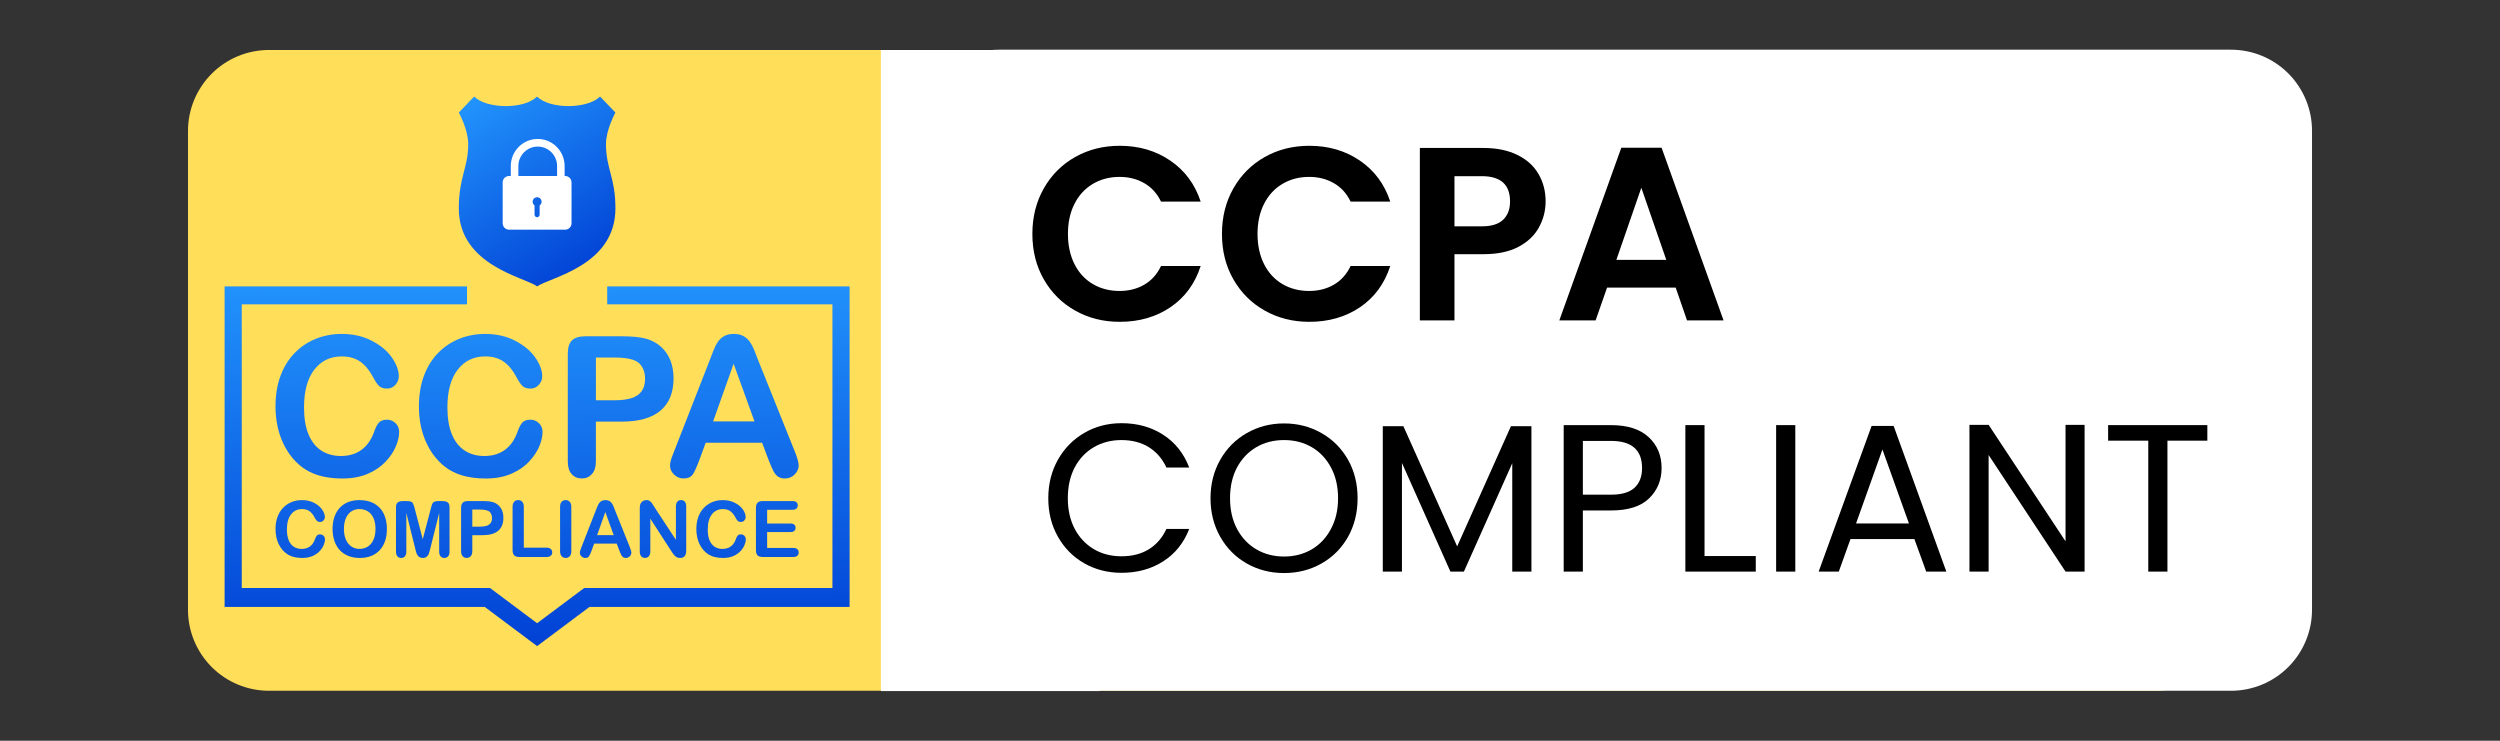 <svg xmlns="http://www.w3.org/2000/svg" xmlns:xlink="http://www.w3.org/1999/xlink" width="432" zoomAndPan="magnify" viewBox="0 0 324 96" height="128" preserveAspectRatio="xMidYMid meet" version="1.0"><rect x="0" y="0" width="324" height="96" fill="#333333" stroke="none"/><defs><g/><clipPath id="b28102b2c8"><path d="M 24.363 6.477 L 290 6.477 L 290 89.523 L 24.363 89.523 Z M 24.363 6.477 " clip-rule="nonzero"/></clipPath><clipPath id="ce17fe5a6b"><path d="M 34.863 6.477 L 279.441 6.477 C 282.227 6.477 284.895 7.582 286.863 9.551 C 288.832 11.523 289.941 14.191 289.941 16.977 L 289.941 79.023 C 289.941 81.809 288.832 84.477 286.863 86.449 C 284.895 88.418 282.227 89.523 279.441 89.523 L 34.863 89.523 C 32.078 89.523 29.406 88.418 27.438 86.449 C 25.469 84.477 24.363 81.809 24.363 79.023 L 24.363 16.977 C 24.363 14.191 25.469 11.523 27.438 9.551 C 29.406 7.582 32.078 6.477 34.863 6.477 Z M 34.863 6.477 " clip-rule="nonzero"/></clipPath><clipPath id="b88cd68c2f"><path d="M 29.109 37 L 110.109 37 L 110.109 83.758 L 29.109 83.758 Z M 29.109 37 " clip-rule="nonzero"/></clipPath><clipPath id="7b0f811667"><path d="M 78.695 37.117 L 78.695 39.438 L 107.883 39.438 L 107.883 76.203 L 75.715 76.203 L 69.609 80.77 L 63.504 76.203 L 31.332 76.203 L 31.332 39.438 L 60.523 39.438 L 60.523 37.117 L 29.109 37.117 L 29.109 78.656 L 62.82 78.656 L 69.609 83.734 L 76.398 78.656 L 110.109 78.656 L 110.109 37.117 Z M 78.695 37.117 " clip-rule="nonzero"/></clipPath><linearGradient x1="248.69" gradientTransform="matrix(0.162, 0, 0, 0.163, 29.109, 7.29)" y1="180.108" x2="251.623" gradientUnits="userSpaceOnUse" y2="470.539" id="1422aba39f"><stop stop-opacity="1" stop-color="rgb(12.927%, 57.066%, 98.595%)" offset="0"/><stop stop-opacity="1" stop-color="rgb(12.877%, 56.941%, 98.535%)" offset="0.008"/><stop stop-opacity="1" stop-color="rgb(12.778%, 56.694%, 98.416%)" offset="0.016"/><stop stop-opacity="1" stop-color="rgb(12.679%, 56.445%, 98.299%)" offset="0.017"/><stop stop-opacity="1" stop-color="rgb(12.63%, 56.322%, 98.239%)" offset="0.023"/><stop stop-opacity="1" stop-color="rgb(12.579%, 56.197%, 98.18%)" offset="0.031"/><stop stop-opacity="1" stop-color="rgb(12.482%, 55.949%, 98.061%)" offset="0.039"/><stop stop-opacity="1" stop-color="rgb(12.383%, 55.701%, 97.942%)" offset="0.047"/><stop stop-opacity="1" stop-color="rgb(12.283%, 55.453%, 97.823%)" offset="0.055"/><stop stop-opacity="1" stop-color="rgb(12.184%, 55.205%, 97.704%)" offset="0.062"/><stop stop-opacity="1" stop-color="rgb(12.085%, 54.956%, 97.585%)" offset="0.07"/><stop stop-opacity="1" stop-color="rgb(11.986%, 54.709%, 97.467%)" offset="0.078"/><stop stop-opacity="1" stop-color="rgb(11.887%, 54.46%, 97.348%)" offset="0.086"/><stop stop-opacity="1" stop-color="rgb(11.787%, 54.211%, 97.229%)" offset="0.094"/><stop stop-opacity="1" stop-color="rgb(11.688%, 53.964%, 97.11%)" offset="0.102"/><stop stop-opacity="1" stop-color="rgb(11.589%, 53.716%, 96.991%)" offset="0.109"/><stop stop-opacity="1" stop-color="rgb(11.49%, 53.467%, 96.872%)" offset="0.117"/><stop stop-opacity="1" stop-color="rgb(11.391%, 53.22%, 96.753%)" offset="0.125"/><stop stop-opacity="1" stop-color="rgb(11.292%, 52.971%, 96.635%)" offset="0.133"/><stop stop-opacity="1" stop-color="rgb(11.192%, 52.724%, 96.516%)" offset="0.141"/><stop stop-opacity="1" stop-color="rgb(11.093%, 52.475%, 96.397%)" offset="0.148"/><stop stop-opacity="1" stop-color="rgb(10.994%, 52.226%, 96.278%)" offset="0.156"/><stop stop-opacity="1" stop-color="rgb(10.895%, 51.979%, 96.159%)" offset="0.164"/><stop stop-opacity="1" stop-color="rgb(10.796%, 51.73%, 96.04%)" offset="0.172"/><stop stop-opacity="1" stop-color="rgb(10.696%, 51.482%, 95.921%)" offset="0.18"/><stop stop-opacity="1" stop-color="rgb(10.597%, 51.234%, 95.802%)" offset="0.188"/><stop stop-opacity="1" stop-color="rgb(10.498%, 50.986%, 95.685%)" offset="0.195"/><stop stop-opacity="1" stop-color="rgb(10.399%, 50.739%, 95.566%)" offset="0.203"/><stop stop-opacity="1" stop-color="rgb(10.3%, 50.49%, 95.447%)" offset="0.211"/><stop stop-opacity="1" stop-color="rgb(10.2%, 50.241%, 95.328%)" offset="0.219"/><stop stop-opacity="1" stop-color="rgb(10.101%, 49.994%, 95.209%)" offset="0.227"/><stop stop-opacity="1" stop-color="rgb(10.002%, 49.745%, 95.09%)" offset="0.234"/><stop stop-opacity="1" stop-color="rgb(9.904%, 49.496%, 94.971%)" offset="0.242"/><stop stop-opacity="1" stop-color="rgb(9.805%, 49.249%, 94.853%)" offset="0.25"/><stop stop-opacity="1" stop-color="rgb(9.706%, 49.001%, 94.734%)" offset="0.258"/><stop stop-opacity="1" stop-color="rgb(9.607%, 48.752%, 94.615%)" offset="0.266"/><stop stop-opacity="1" stop-color="rgb(9.508%, 48.505%, 94.496%)" offset="0.273"/><stop stop-opacity="1" stop-color="rgb(9.409%, 48.256%, 94.377%)" offset="0.281"/><stop stop-opacity="1" stop-color="rgb(9.309%, 48.009%, 94.258%)" offset="0.289"/><stop stop-opacity="1" stop-color="rgb(9.21%, 47.76%, 94.139%)" offset="0.297"/><stop stop-opacity="1" stop-color="rgb(9.111%, 47.511%, 94.022%)" offset="0.305"/><stop stop-opacity="1" stop-color="rgb(9.012%, 47.264%, 93.903%)" offset="0.312"/><stop stop-opacity="1" stop-color="rgb(8.913%, 47.015%, 93.784%)" offset="0.32"/><stop stop-opacity="1" stop-color="rgb(8.813%, 46.767%, 93.665%)" offset="0.328"/><stop stop-opacity="1" stop-color="rgb(8.714%, 46.519%, 93.546%)" offset="0.336"/><stop stop-opacity="1" stop-color="rgb(8.615%, 46.271%, 93.427%)" offset="0.344"/><stop stop-opacity="1" stop-color="rgb(8.516%, 46.022%, 93.307%)" offset="0.352"/><stop stop-opacity="1" stop-color="rgb(8.417%, 45.775%, 93.19%)" offset="0.359"/><stop stop-opacity="1" stop-color="rgb(8.318%, 45.526%, 93.071%)" offset="0.367"/><stop stop-opacity="1" stop-color="rgb(8.218%, 45.279%, 92.952%)" offset="0.375"/><stop stop-opacity="1" stop-color="rgb(8.119%, 45.03%, 92.833%)" offset="0.383"/><stop stop-opacity="1" stop-color="rgb(8.02%, 44.781%, 92.714%)" offset="0.391"/><stop stop-opacity="1" stop-color="rgb(7.921%, 44.534%, 92.595%)" offset="0.398"/><stop stop-opacity="1" stop-color="rgb(7.822%, 44.286%, 92.476%)" offset="0.406"/><stop stop-opacity="1" stop-color="rgb(7.722%, 44.037%, 92.357%)" offset="0.414"/><stop stop-opacity="1" stop-color="rgb(7.623%, 43.79%, 92.239%)" offset="0.422"/><stop stop-opacity="1" stop-color="rgb(7.524%, 43.541%, 92.12%)" offset="0.43"/><stop stop-opacity="1" stop-color="rgb(7.425%, 43.294%, 92.001%)" offset="0.438"/><stop stop-opacity="1" stop-color="rgb(7.327%, 43.045%, 91.882%)" offset="0.445"/><stop stop-opacity="1" stop-color="rgb(7.228%, 42.796%, 91.763%)" offset="0.453"/><stop stop-opacity="1" stop-color="rgb(7.129%, 42.549%, 91.644%)" offset="0.461"/><stop stop-opacity="1" stop-color="rgb(7.03%, 42.3%, 91.525%)" offset="0.469"/><stop stop-opacity="1" stop-color="rgb(6.931%, 42.052%, 91.408%)" offset="0.477"/><stop stop-opacity="1" stop-color="rgb(6.831%, 41.805%, 91.289%)" offset="0.484"/><stop stop-opacity="1" stop-color="rgb(6.732%, 41.556%, 91.17%)" offset="0.492"/><stop stop-opacity="1" stop-color="rgb(6.633%, 41.307%, 91.051%)" offset="0.5"/><stop stop-opacity="1" stop-color="rgb(6.534%, 41.06%, 90.932%)" offset="0.508"/><stop stop-opacity="1" stop-color="rgb(6.435%, 40.811%, 90.813%)" offset="0.516"/><stop stop-opacity="1" stop-color="rgb(6.335%, 40.564%, 90.694%)" offset="0.523"/><stop stop-opacity="1" stop-color="rgb(6.236%, 40.315%, 90.576%)" offset="0.531"/><stop stop-opacity="1" stop-color="rgb(6.137%, 40.067%, 90.457%)" offset="0.539"/><stop stop-opacity="1" stop-color="rgb(6.038%, 39.819%, 90.338%)" offset="0.547"/><stop stop-opacity="1" stop-color="rgb(5.939%, 39.571%, 90.219%)" offset="0.555"/><stop stop-opacity="1" stop-color="rgb(5.84%, 39.322%, 90.1%)" offset="0.562"/><stop stop-opacity="1" stop-color="rgb(5.74%, 39.075%, 89.981%)" offset="0.57"/><stop stop-opacity="1" stop-color="rgb(5.641%, 38.826%, 89.862%)" offset="0.578"/><stop stop-opacity="1" stop-color="rgb(5.542%, 38.577%, 89.745%)" offset="0.586"/><stop stop-opacity="1" stop-color="rgb(5.443%, 38.33%, 89.626%)" offset="0.594"/><stop stop-opacity="1" stop-color="rgb(5.344%, 38.081%, 89.507%)" offset="0.602"/><stop stop-opacity="1" stop-color="rgb(5.244%, 37.834%, 89.388%)" offset="0.609"/><stop stop-opacity="1" stop-color="rgb(5.145%, 37.585%, 89.268%)" offset="0.617"/><stop stop-opacity="1" stop-color="rgb(5.046%, 37.337%, 89.149%)" offset="0.625"/><stop stop-opacity="1" stop-color="rgb(4.947%, 37.09%, 89.03%)" offset="0.633"/><stop stop-opacity="1" stop-color="rgb(4.848%, 36.841%, 88.911%)" offset="0.641"/><stop stop-opacity="1" stop-color="rgb(4.75%, 36.592%, 88.794%)" offset="0.648"/><stop stop-opacity="1" stop-color="rgb(4.651%, 36.345%, 88.675%)" offset="0.656"/><stop stop-opacity="1" stop-color="rgb(4.552%, 36.096%, 88.556%)" offset="0.664"/><stop stop-opacity="1" stop-color="rgb(4.453%, 35.847%, 88.437%)" offset="0.672"/><stop stop-opacity="1" stop-color="rgb(4.353%, 35.6%, 88.318%)" offset="0.68"/><stop stop-opacity="1" stop-color="rgb(4.254%, 35.352%, 88.199%)" offset="0.688"/><stop stop-opacity="1" stop-color="rgb(4.155%, 35.104%, 88.08%)" offset="0.695"/><stop stop-opacity="1" stop-color="rgb(4.056%, 34.856%, 87.962%)" offset="0.703"/><stop stop-opacity="1" stop-color="rgb(3.957%, 34.607%, 87.843%)" offset="0.711"/><stop stop-opacity="1" stop-color="rgb(3.857%, 34.36%, 87.724%)" offset="0.719"/><stop stop-opacity="1" stop-color="rgb(3.758%, 34.111%, 87.605%)" offset="0.727"/><stop stop-opacity="1" stop-color="rgb(3.659%, 33.862%, 87.486%)" offset="0.734"/><stop stop-opacity="1" stop-color="rgb(3.56%, 33.615%, 87.367%)" offset="0.742"/><stop stop-opacity="1" stop-color="rgb(3.461%, 33.366%, 87.248%)" offset="0.75"/><stop stop-opacity="1" stop-color="rgb(3.362%, 33.119%, 87.131%)" offset="0.758"/><stop stop-opacity="1" stop-color="rgb(3.262%, 32.87%, 87.012%)" offset="0.766"/><stop stop-opacity="1" stop-color="rgb(3.163%, 32.622%, 86.893%)" offset="0.773"/><stop stop-opacity="1" stop-color="rgb(3.064%, 32.375%, 86.774%)" offset="0.781"/><stop stop-opacity="1" stop-color="rgb(2.965%, 32.126%, 86.655%)" offset="0.789"/><stop stop-opacity="1" stop-color="rgb(2.866%, 31.877%, 86.536%)" offset="0.797"/><stop stop-opacity="1" stop-color="rgb(2.766%, 31.63%, 86.417%)" offset="0.805"/><stop stop-opacity="1" stop-color="rgb(2.667%, 31.381%, 86.299%)" offset="0.812"/><stop stop-opacity="1" stop-color="rgb(2.568%, 31.133%, 86.18%)" offset="0.82"/><stop stop-opacity="1" stop-color="rgb(2.469%, 30.885%, 86.061%)" offset="0.828"/><stop stop-opacity="1" stop-color="rgb(2.37%, 30.637%, 85.942%)" offset="0.836"/><stop stop-opacity="1" stop-color="rgb(2.271%, 30.389%, 85.823%)" offset="0.844"/><stop stop-opacity="1" stop-color="rgb(2.173%, 30.141%, 85.704%)" offset="0.852"/><stop stop-opacity="1" stop-color="rgb(2.074%, 29.892%, 85.585%)" offset="0.859"/><stop stop-opacity="1" stop-color="rgb(1.974%, 29.645%, 85.468%)" offset="0.867"/><stop stop-opacity="1" stop-color="rgb(1.875%, 29.396%, 85.349%)" offset="0.875"/><stop stop-opacity="1" stop-color="rgb(1.776%, 29.147%, 85.229%)" offset="0.883"/><stop stop-opacity="1" stop-color="rgb(1.677%, 28.9%, 85.11%)" offset="0.891"/><stop stop-opacity="1" stop-color="rgb(1.578%, 28.651%, 84.991%)" offset="0.898"/><stop stop-opacity="1" stop-color="rgb(1.479%, 28.403%, 84.872%)" offset="0.906"/><stop stop-opacity="1" stop-color="rgb(1.379%, 28.156%, 84.753%)" offset="0.914"/><stop stop-opacity="1" stop-color="rgb(1.28%, 27.907%, 84.634%)" offset="0.922"/><stop stop-opacity="1" stop-color="rgb(1.181%, 27.66%, 84.517%)" offset="0.93"/><stop stop-opacity="1" stop-color="rgb(1.082%, 27.411%, 84.398%)" offset="0.938"/><stop stop-opacity="1" stop-color="rgb(0.983%, 27.162%, 84.279%)" offset="0.945"/><stop stop-opacity="1" stop-color="rgb(0.883%, 26.915%, 84.16%)" offset="0.953"/><stop stop-opacity="1" stop-color="rgb(0.784%, 26.666%, 84.041%)" offset="0.961"/><stop stop-opacity="1" stop-color="rgb(0.685%, 26.418%, 83.922%)" offset="0.969"/><stop stop-opacity="1" stop-color="rgb(0.586%, 26.17%, 83.803%)" offset="0.977"/><stop stop-opacity="1" stop-color="rgb(0.487%, 25.922%, 83.685%)" offset="0.983"/><stop stop-opacity="1" stop-color="rgb(0.438%, 25.798%, 83.626%)" offset="0.984"/><stop stop-opacity="1" stop-color="rgb(0.388%, 25.673%, 83.566%)" offset="0.992"/><stop stop-opacity="1" stop-color="rgb(0.288%, 25.426%, 83.447%)" offset="1"/></linearGradient><clipPath id="206e77fd84"><path d="M 59 12.508 L 80 12.508 L 80 38 L 59 38 Z M 59 12.508 " clip-rule="nonzero"/></clipPath><clipPath id="6cbca4c4ff"><path d="M 79.758 14.586 L 77.766 12.512 C 76.16 14.129 71.277 14.195 69.609 12.512 C 67.938 14.195 63.059 14.129 61.453 12.512 L 59.461 14.586 C 59.461 14.586 60.68 16.785 60.68 18.664 C 60.68 21.773 59.461 22.938 59.461 27.016 C 59.461 34.465 68.133 35.953 69.609 37.117 C 71.215 35.953 79.758 34.465 79.758 27.016 C 79.758 22.938 78.535 21.902 78.535 18.664 C 78.535 16.785 79.758 14.586 79.758 14.586 Z M 79.758 14.586 " clip-rule="nonzero"/></clipPath><linearGradient x1="207.159" gradientTransform="matrix(0.162, 0, 0, 0.163, 29.109, 7.29)" y1="19.846" x2="308.418" gradientUnits="userSpaceOnUse" y2="185.205" id="f038d45398"><stop stop-opacity="1" stop-color="rgb(13.759%, 59.148%, 99.591%)" offset="0"/><stop stop-opacity="1" stop-color="rgb(13.699%, 59%, 99.521%)" offset="0.008"/><stop stop-opacity="1" stop-color="rgb(13.582%, 58.707%, 99.38%)" offset="0.016"/><stop stop-opacity="1" stop-color="rgb(13.464%, 58.412%, 99.239%)" offset="0.023"/><stop stop-opacity="1" stop-color="rgb(13.347%, 58.118%, 99.098%)" offset="0.031"/><stop stop-opacity="1" stop-color="rgb(13.229%, 57.823%, 98.958%)" offset="0.039"/><stop stop-opacity="1" stop-color="rgb(13.112%, 57.529%, 98.816%)" offset="0.047"/><stop stop-opacity="1" stop-color="rgb(12.994%, 57.234%, 98.676%)" offset="0.055"/><stop stop-opacity="1" stop-color="rgb(12.877%, 56.94%, 98.535%)" offset="0.062"/><stop stop-opacity="1" stop-color="rgb(12.759%, 56.645%, 98.393%)" offset="0.07"/><stop stop-opacity="1" stop-color="rgb(12.642%, 56.352%, 98.253%)" offset="0.078"/><stop stop-opacity="1" stop-color="rgb(12.524%, 56.058%, 98.112%)" offset="0.086"/><stop stop-opacity="1" stop-color="rgb(12.407%, 55.763%, 97.971%)" offset="0.094"/><stop stop-opacity="1" stop-color="rgb(12.289%, 55.469%, 97.83%)" offset="0.102"/><stop stop-opacity="1" stop-color="rgb(12.172%, 55.174%, 97.69%)" offset="0.109"/><stop stop-opacity="1" stop-color="rgb(12.054%, 54.88%, 97.548%)" offset="0.117"/><stop stop-opacity="1" stop-color="rgb(11.937%, 54.585%, 97.408%)" offset="0.125"/><stop stop-opacity="1" stop-color="rgb(11.819%, 54.291%, 97.267%)" offset="0.133"/><stop stop-opacity="1" stop-color="rgb(11.702%, 53.998%, 97.125%)" offset="0.141"/><stop stop-opacity="1" stop-color="rgb(11.584%, 53.703%, 96.985%)" offset="0.148"/><stop stop-opacity="1" stop-color="rgb(11.467%, 53.409%, 96.844%)" offset="0.156"/><stop stop-opacity="1" stop-color="rgb(11.348%, 53.114%, 96.703%)" offset="0.164"/><stop stop-opacity="1" stop-color="rgb(11.23%, 52.82%, 96.562%)" offset="0.172"/><stop stop-opacity="1" stop-color="rgb(11.113%, 52.525%, 96.422%)" offset="0.18"/><stop stop-opacity="1" stop-color="rgb(10.995%, 52.231%, 96.28%)" offset="0.188"/><stop stop-opacity="1" stop-color="rgb(10.878%, 51.936%, 96.14%)" offset="0.195"/><stop stop-opacity="1" stop-color="rgb(10.76%, 51.643%, 95.999%)" offset="0.203"/><stop stop-opacity="1" stop-color="rgb(10.643%, 51.349%, 95.857%)" offset="0.211"/><stop stop-opacity="1" stop-color="rgb(10.526%, 51.054%, 95.717%)" offset="0.219"/><stop stop-opacity="1" stop-color="rgb(10.408%, 50.76%, 95.576%)" offset="0.227"/><stop stop-opacity="1" stop-color="rgb(10.291%, 50.465%, 95.435%)" offset="0.234"/><stop stop-opacity="1" stop-color="rgb(10.173%, 50.171%, 95.294%)" offset="0.242"/><stop stop-opacity="1" stop-color="rgb(10.056%, 49.876%, 95.154%)" offset="0.25"/><stop stop-opacity="1" stop-color="rgb(9.938%, 49.582%, 95.012%)" offset="0.258"/><stop stop-opacity="1" stop-color="rgb(9.821%, 49.289%, 94.872%)" offset="0.266"/><stop stop-opacity="1" stop-color="rgb(9.703%, 48.994%, 94.731%)" offset="0.273"/><stop stop-opacity="1" stop-color="rgb(9.586%, 48.7%, 94.589%)" offset="0.281"/><stop stop-opacity="1" stop-color="rgb(9.468%, 48.405%, 94.449%)" offset="0.289"/><stop stop-opacity="1" stop-color="rgb(9.351%, 48.111%, 94.308%)" offset="0.297"/><stop stop-opacity="1" stop-color="rgb(9.233%, 47.816%, 94.167%)" offset="0.305"/><stop stop-opacity="1" stop-color="rgb(9.116%, 47.522%, 94.026%)" offset="0.312"/><stop stop-opacity="1" stop-color="rgb(8.998%, 47.227%, 93.886%)" offset="0.32"/><stop stop-opacity="1" stop-color="rgb(8.881%, 46.935%, 93.744%)" offset="0.328"/><stop stop-opacity="1" stop-color="rgb(8.763%, 46.64%, 93.604%)" offset="0.336"/><stop stop-opacity="1" stop-color="rgb(8.646%, 46.346%, 93.463%)" offset="0.337"/><stop stop-opacity="1" stop-color="rgb(8.588%, 46.199%, 93.393%)" offset="0.344"/><stop stop-opacity="1" stop-color="rgb(8.528%, 46.051%, 93.321%)" offset="0.352"/><stop stop-opacity="1" stop-color="rgb(8.409%, 45.757%, 93.181%)" offset="0.359"/><stop stop-opacity="1" stop-color="rgb(8.292%, 45.462%, 93.04%)" offset="0.367"/><stop stop-opacity="1" stop-color="rgb(8.174%, 45.168%, 92.899%)" offset="0.375"/><stop stop-opacity="1" stop-color="rgb(8.057%, 44.875%, 92.758%)" offset="0.383"/><stop stop-opacity="1" stop-color="rgb(7.939%, 44.58%, 92.618%)" offset="0.391"/><stop stop-opacity="1" stop-color="rgb(7.822%, 44.286%, 92.476%)" offset="0.398"/><stop stop-opacity="1" stop-color="rgb(7.704%, 43.991%, 92.336%)" offset="0.406"/><stop stop-opacity="1" stop-color="rgb(7.587%, 43.697%, 92.194%)" offset="0.414"/><stop stop-opacity="1" stop-color="rgb(7.469%, 43.402%, 92.053%)" offset="0.422"/><stop stop-opacity="1" stop-color="rgb(7.352%, 43.108%, 91.913%)" offset="0.43"/><stop stop-opacity="1" stop-color="rgb(7.234%, 42.813%, 91.771%)" offset="0.438"/><stop stop-opacity="1" stop-color="rgb(7.117%, 42.52%, 91.631%)" offset="0.445"/><stop stop-opacity="1" stop-color="rgb(6.999%, 42.226%, 91.49%)" offset="0.453"/><stop stop-opacity="1" stop-color="rgb(6.882%, 41.931%, 91.348%)" offset="0.461"/><stop stop-opacity="1" stop-color="rgb(6.764%, 41.637%, 91.208%)" offset="0.469"/><stop stop-opacity="1" stop-color="rgb(6.647%, 41.342%, 91.068%)" offset="0.477"/><stop stop-opacity="1" stop-color="rgb(6.529%, 41.048%, 90.926%)" offset="0.484"/><stop stop-opacity="1" stop-color="rgb(6.412%, 40.753%, 90.785%)" offset="0.492"/><stop stop-opacity="1" stop-color="rgb(6.294%, 40.459%, 90.645%)" offset="0.5"/><stop stop-opacity="1" stop-color="rgb(6.177%, 40.166%, 90.503%)" offset="0.508"/><stop stop-opacity="1" stop-color="rgb(6.059%, 39.871%, 90.363%)" offset="0.516"/><stop stop-opacity="1" stop-color="rgb(5.942%, 39.577%, 90.222%)" offset="0.523"/><stop stop-opacity="1" stop-color="rgb(5.824%, 39.282%, 90.08%)" offset="0.531"/><stop stop-opacity="1" stop-color="rgb(5.707%, 38.988%, 89.94%)" offset="0.539"/><stop stop-opacity="1" stop-color="rgb(5.589%, 38.693%, 89.799%)" offset="0.547"/><stop stop-opacity="1" stop-color="rgb(5.47%, 38.399%, 89.658%)" offset="0.555"/><stop stop-opacity="1" stop-color="rgb(5.353%, 38.104%, 89.517%)" offset="0.562"/><stop stop-opacity="1" stop-color="rgb(5.235%, 37.811%, 89.377%)" offset="0.57"/><stop stop-opacity="1" stop-color="rgb(5.118%, 37.517%, 89.235%)" offset="0.578"/><stop stop-opacity="1" stop-color="rgb(5%, 37.222%, 89.095%)" offset="0.586"/><stop stop-opacity="1" stop-color="rgb(4.883%, 36.928%, 88.954%)" offset="0.594"/><stop stop-opacity="1" stop-color="rgb(4.765%, 36.633%, 88.812%)" offset="0.602"/><stop stop-opacity="1" stop-color="rgb(4.648%, 36.339%, 88.672%)" offset="0.609"/><stop stop-opacity="1" stop-color="rgb(4.53%, 36.044%, 88.531%)" offset="0.617"/><stop stop-opacity="1" stop-color="rgb(4.413%, 35.75%, 88.39%)" offset="0.625"/><stop stop-opacity="1" stop-color="rgb(4.295%, 35.457%, 88.249%)" offset="0.633"/><stop stop-opacity="1" stop-color="rgb(4.178%, 35.162%, 88.109%)" offset="0.641"/><stop stop-opacity="1" stop-color="rgb(4.06%, 34.868%, 87.967%)" offset="0.648"/><stop stop-opacity="1" stop-color="rgb(3.943%, 34.573%, 87.827%)" offset="0.656"/><stop stop-opacity="1" stop-color="rgb(3.825%, 34.279%, 87.686%)" offset="0.663"/><stop stop-opacity="1" stop-color="rgb(3.767%, 34.132%, 87.616%)" offset="0.664"/><stop stop-opacity="1" stop-color="rgb(3.708%, 33.984%, 87.544%)" offset="0.672"/><stop stop-opacity="1" stop-color="rgb(3.59%, 33.69%, 87.404%)" offset="0.68"/><stop stop-opacity="1" stop-color="rgb(3.473%, 33.395%, 87.263%)" offset="0.688"/><stop stop-opacity="1" stop-color="rgb(3.355%, 33.102%, 87.122%)" offset="0.695"/><stop stop-opacity="1" stop-color="rgb(3.238%, 32.808%, 86.981%)" offset="0.703"/><stop stop-opacity="1" stop-color="rgb(3.12%, 32.513%, 86.841%)" offset="0.711"/><stop stop-opacity="1" stop-color="rgb(3.003%, 32.219%, 86.699%)" offset="0.719"/><stop stop-opacity="1" stop-color="rgb(2.885%, 31.924%, 86.559%)" offset="0.727"/><stop stop-opacity="1" stop-color="rgb(2.768%, 31.63%, 86.418%)" offset="0.734"/><stop stop-opacity="1" stop-color="rgb(2.649%, 31.335%, 86.276%)" offset="0.742"/><stop stop-opacity="1" stop-color="rgb(2.531%, 31.041%, 86.136%)" offset="0.75"/><stop stop-opacity="1" stop-color="rgb(2.414%, 30.748%, 85.995%)" offset="0.758"/><stop stop-opacity="1" stop-color="rgb(2.296%, 30.453%, 85.854%)" offset="0.766"/><stop stop-opacity="1" stop-color="rgb(2.179%, 30.159%, 85.713%)" offset="0.773"/><stop stop-opacity="1" stop-color="rgb(2.061%, 29.865%, 85.573%)" offset="0.781"/><stop stop-opacity="1" stop-color="rgb(1.944%, 29.57%, 85.431%)" offset="0.789"/><stop stop-opacity="1" stop-color="rgb(1.826%, 29.276%, 85.291%)" offset="0.797"/><stop stop-opacity="1" stop-color="rgb(1.709%, 28.981%, 85.15%)" offset="0.805"/><stop stop-opacity="1" stop-color="rgb(1.591%, 28.687%, 85.008%)" offset="0.812"/><stop stop-opacity="1" stop-color="rgb(1.474%, 28.394%, 84.868%)" offset="0.82"/><stop stop-opacity="1" stop-color="rgb(1.357%, 28.099%, 84.727%)" offset="0.828"/><stop stop-opacity="1" stop-color="rgb(1.239%, 27.805%, 84.586%)" offset="0.836"/><stop stop-opacity="1" stop-color="rgb(1.122%, 27.51%, 84.445%)" offset="0.844"/><stop stop-opacity="1" stop-color="rgb(1.004%, 27.216%, 84.305%)" offset="0.852"/><stop stop-opacity="1" stop-color="rgb(0.887%, 26.921%, 84.163%)" offset="0.859"/><stop stop-opacity="1" stop-color="rgb(0.769%, 26.627%, 84.023%)" offset="0.867"/><stop stop-opacity="1" stop-color="rgb(0.652%, 26.332%, 83.881%)" offset="0.875"/><stop stop-opacity="1" stop-color="rgb(0.534%, 26.039%, 83.74%)" offset="0.883"/><stop stop-opacity="1" stop-color="rgb(0.417%, 25.745%, 83.6%)" offset="0.891"/><stop stop-opacity="1" stop-color="rgb(0.299%, 25.45%, 83.458%)" offset="0.898"/><stop stop-opacity="1" stop-color="rgb(0.182%, 25.156%, 83.318%)" offset="0.906"/><stop stop-opacity="1" stop-color="rgb(0.061%, 24.854%, 83.173%)" offset="0.938"/><stop stop-opacity="1" stop-color="rgb(0%, 24.699%, 83.099%)" offset="1"/></linearGradient><clipPath id="246afc203d"><path d="M 35 64 L 43 64 L 43 73 L 35 73 Z M 35 64 " clip-rule="nonzero"/></clipPath><clipPath id="f6c0f93e13"><path d="M 42.117 69.895 C 42.117 70.125 42.062 70.375 41.949 70.645 C 41.836 70.914 41.66 71.176 41.418 71.438 C 41.176 71.695 40.867 71.906 40.492 72.066 C 40.113 72.23 39.676 72.309 39.176 72.309 C 38.797 72.309 38.453 72.273 38.141 72.199 C 37.828 72.129 37.547 72.012 37.293 71.863 C 37.043 71.707 36.809 71.504 36.594 71.254 C 36.406 71.027 36.242 70.773 36.109 70.492 C 35.973 70.207 35.875 69.91 35.809 69.59 C 35.742 69.27 35.707 68.93 35.707 68.57 C 35.707 67.984 35.793 67.465 35.961 67 C 36.129 66.539 36.371 66.145 36.684 65.816 C 37 65.488 37.367 65.238 37.789 65.066 C 38.207 64.895 38.66 64.812 39.137 64.812 C 39.719 64.812 40.238 64.93 40.691 65.16 C 41.148 65.395 41.496 65.684 41.738 66.027 C 41.977 66.375 42.102 66.699 42.102 67.008 C 42.102 67.176 42.043 67.324 41.922 67.453 C 41.805 67.582 41.664 67.645 41.496 67.645 C 41.312 67.645 41.172 67.602 41.078 67.512 C 40.984 67.422 40.879 67.27 40.766 67.051 C 40.578 66.691 40.352 66.422 40.098 66.242 C 39.84 66.066 39.523 65.977 39.148 65.977 C 38.551 65.977 38.074 66.203 37.719 66.664 C 37.363 67.121 37.184 67.773 37.184 68.617 C 37.184 69.18 37.262 69.648 37.418 70.023 C 37.578 70.398 37.797 70.676 38.086 70.863 C 38.375 71.047 38.711 71.141 39.098 71.141 C 39.516 71.141 39.871 71.035 40.16 70.828 C 40.449 70.617 40.668 70.309 40.816 69.902 C 40.875 69.711 40.953 69.559 41.047 69.438 C 41.137 69.316 41.281 69.254 41.488 69.254 C 41.66 69.254 41.809 69.316 41.934 69.438 C 42.059 69.562 42.117 69.715 42.117 69.895 Z M 42.117 69.895 " clip-rule="nonzero"/></clipPath><linearGradient x1="59.994" gradientTransform="matrix(0.162, 0, 0, 0.163, 29.109, 7.29)" y1="351.695" x2="61.149" gradientUnits="userSpaceOnUse" y2="398.552" id="ebaed71e68"><stop stop-opacity="1" stop-color="rgb(5.846%, 39.337%, 90.108%)" offset="0"/><stop stop-opacity="1" stop-color="rgb(5.779%, 39.169%, 90.027%)" offset="0.021"/><stop stop-opacity="1" stop-color="rgb(5.713%, 39.001%, 89.946%)" offset="0.062"/><stop stop-opacity="1" stop-color="rgb(5.646%, 38.834%, 89.865%)" offset="0.125"/><stop stop-opacity="1" stop-color="rgb(5.511%, 38.499%, 89.705%)" offset="0.188"/><stop stop-opacity="1" stop-color="rgb(5.377%, 38.164%, 89.545%)" offset="0.25"/><stop stop-opacity="1" stop-color="rgb(5.244%, 37.83%, 89.384%)" offset="0.312"/><stop stop-opacity="1" stop-color="rgb(5.11%, 37.494%, 89.224%)" offset="0.375"/><stop stop-opacity="1" stop-color="rgb(4.976%, 37.16%, 89.064%)" offset="0.438"/><stop stop-opacity="1" stop-color="rgb(4.842%, 36.824%, 88.904%)" offset="0.5"/><stop stop-opacity="1" stop-color="rgb(4.709%, 36.49%, 88.744%)" offset="0.562"/><stop stop-opacity="1" stop-color="rgb(4.575%, 36.154%, 88.583%)" offset="0.625"/><stop stop-opacity="1" stop-color="rgb(4.44%, 35.82%, 88.423%)" offset="0.688"/><stop stop-opacity="1" stop-color="rgb(4.308%, 35.484%, 88.263%)" offset="0.75"/><stop stop-opacity="1" stop-color="rgb(4.173%, 35.15%, 88.101%)" offset="0.812"/><stop stop-opacity="1" stop-color="rgb(4.039%, 34.814%, 87.941%)" offset="0.875"/><stop stop-opacity="1" stop-color="rgb(3.906%, 34.48%, 87.781%)" offset="0.938"/><stop stop-opacity="1" stop-color="rgb(3.772%, 34.145%, 87.621%)" offset="0.979"/><stop stop-opacity="1" stop-color="rgb(3.705%, 33.978%, 87.541%)" offset="1"/></linearGradient><clipPath id="2d5d859838"><path d="M 43 64 L 51 64 L 51 73 L 43 73 Z M 43 64 " clip-rule="nonzero"/></clipPath><clipPath id="4d88993b1f"><path d="M 46.594 64.812 C 47.34 64.812 47.98 64.961 48.516 65.27 C 49.051 65.574 49.453 66.008 49.73 66.566 C 50.004 67.129 50.141 67.789 50.141 68.551 C 50.141 69.109 50.066 69.621 49.918 70.078 C 49.766 70.535 49.539 70.934 49.238 71.27 C 48.938 71.605 48.566 71.863 48.133 72.043 C 47.691 72.219 47.191 72.309 46.625 72.309 C 46.062 72.309 45.559 72.219 45.113 72.035 C 44.668 71.852 44.297 71.594 44 71.262 C 43.703 70.926 43.477 70.527 43.324 70.059 C 43.172 69.59 43.098 69.082 43.098 68.539 C 43.098 67.984 43.176 67.473 43.336 67.008 C 43.496 66.539 43.723 66.145 44.023 65.82 C 44.324 65.492 44.691 65.242 45.121 65.07 C 45.555 64.895 46.043 64.812 46.594 64.812 Z M 48.664 68.539 C 48.664 68.008 48.578 67.547 48.41 67.16 C 48.238 66.77 47.996 66.477 47.68 66.277 C 47.363 66.078 47.004 65.977 46.594 65.977 C 46.301 65.977 46.031 66.031 45.785 66.141 C 45.539 66.254 45.328 66.414 45.148 66.625 C 44.969 66.836 44.828 67.105 44.727 67.434 C 44.625 67.762 44.574 68.129 44.574 68.539 C 44.574 68.949 44.625 69.324 44.727 69.656 C 44.832 69.988 44.977 70.266 45.164 70.484 C 45.352 70.703 45.566 70.867 45.812 70.977 C 46.055 71.086 46.324 71.137 46.613 71.137 C 46.988 71.137 47.332 71.043 47.641 70.855 C 47.953 70.668 48.203 70.379 48.387 69.984 C 48.57 69.598 48.664 69.113 48.664 68.539 Z M 48.664 68.539 " clip-rule="nonzero"/></clipPath><linearGradient x1="107.503" gradientTransform="matrix(0.162, 0, 0, 0.163, 29.109, 7.29)" y1="351.649" x2="108.661" gradientUnits="userSpaceOnUse" y2="398.602" id="3f2441e13d"><stop stop-opacity="1" stop-color="rgb(5.795%, 39.209%, 90.045%)" offset="0"/><stop stop-opacity="1" stop-color="rgb(5.728%, 39.041%, 89.964%)" offset="0.023"/><stop stop-opacity="1" stop-color="rgb(5.661%, 38.873%, 89.885%)" offset="0.062"/><stop stop-opacity="1" stop-color="rgb(5.594%, 38.705%, 89.804%)" offset="0.125"/><stop stop-opacity="1" stop-color="rgb(5.46%, 38.37%, 89.644%)" offset="0.188"/><stop stop-opacity="1" stop-color="rgb(5.325%, 38.034%, 89.482%)" offset="0.25"/><stop stop-opacity="1" stop-color="rgb(5.191%, 37.698%, 89.322%)" offset="0.312"/><stop stop-opacity="1" stop-color="rgb(5.057%, 37.363%, 89.162%)" offset="0.375"/><stop stop-opacity="1" stop-color="rgb(4.922%, 37.027%, 89%)" offset="0.438"/><stop stop-opacity="1" stop-color="rgb(4.79%, 36.691%, 88.84%)" offset="0.5"/><stop stop-opacity="1" stop-color="rgb(4.655%, 36.356%, 88.68%)" offset="0.562"/><stop stop-opacity="1" stop-color="rgb(4.521%, 36.02%, 88.518%)" offset="0.625"/><stop stop-opacity="1" stop-color="rgb(4.387%, 35.684%, 88.358%)" offset="0.688"/><stop stop-opacity="1" stop-color="rgb(4.253%, 35.349%, 88.197%)" offset="0.75"/><stop stop-opacity="1" stop-color="rgb(4.118%, 35.013%, 88.037%)" offset="0.812"/><stop stop-opacity="1" stop-color="rgb(3.984%, 34.677%, 87.875%)" offset="0.875"/><stop stop-opacity="1" stop-color="rgb(3.851%, 34.341%, 87.715%)" offset="0.938"/><stop stop-opacity="1" stop-color="rgb(3.717%, 34.006%, 87.555%)" offset="0.977"/><stop stop-opacity="1" stop-color="rgb(3.65%, 33.838%, 87.474%)" offset="1"/></linearGradient><clipPath id="0a35cadca1"><path d="M 51 64 L 59 64 L 59 73 L 51 73 Z M 51 64 " clip-rule="nonzero"/></clipPath><clipPath id="813e84db9b"><path d="M 53.812 71.094 L 52.66 66.473 L 52.66 71.48 C 52.66 71.758 52.598 71.965 52.477 72.102 C 52.352 72.242 52.191 72.312 51.988 72.312 C 51.793 72.312 51.633 72.242 51.508 72.105 C 51.383 71.969 51.32 71.762 51.32 71.48 L 51.32 65.742 C 51.32 65.426 51.402 65.211 51.566 65.102 C 51.73 64.992 51.949 64.938 52.227 64.938 L 52.68 64.938 C 52.953 64.938 53.148 64.961 53.27 65.012 C 53.395 65.059 53.484 65.148 53.543 65.277 C 53.602 65.406 53.668 65.617 53.746 65.906 L 54.789 69.879 L 55.836 65.906 C 55.91 65.617 55.977 65.406 56.035 65.277 C 56.094 65.148 56.184 65.062 56.309 65.012 C 56.43 64.961 56.625 64.938 56.898 64.938 L 57.352 64.938 C 57.629 64.938 57.848 64.992 58.012 65.102 C 58.176 65.211 58.258 65.426 58.258 65.742 L 58.258 71.48 C 58.258 71.758 58.195 71.965 58.074 72.102 C 57.949 72.242 57.785 72.312 57.582 72.312 C 57.387 72.312 57.23 72.242 57.105 72.102 C 56.98 71.965 56.918 71.758 56.918 71.48 L 56.918 66.473 L 55.766 71.094 C 55.691 71.395 55.629 71.613 55.578 71.754 C 55.531 71.895 55.445 72.02 55.316 72.137 C 55.188 72.254 55.012 72.309 54.789 72.309 C 54.617 72.309 54.473 72.273 54.355 72.199 C 54.238 72.125 54.148 72.031 54.082 71.914 C 54.016 71.797 53.965 71.672 53.926 71.531 C 53.891 71.391 53.855 71.246 53.812 71.094 Z M 53.812 71.094 " clip-rule="nonzero"/></clipPath><linearGradient x1="157.963" gradientTransform="matrix(0.162, 0, 0, 0.163, 29.109, 7.29)" y1="352.426" x2="159.101" gradientUnits="userSpaceOnUse" y2="398.603" id="0a2720147e"><stop stop-opacity="1" stop-color="rgb(5.702%, 38.977%, 89.935%)" offset="0"/><stop stop-opacity="1" stop-color="rgb(5.637%, 38.812%, 89.856%)" offset="0.023"/><stop stop-opacity="1" stop-color="rgb(5.571%, 38.647%, 89.777%)" offset="0.062"/><stop stop-opacity="1" stop-color="rgb(5.504%, 38.481%, 89.697%)" offset="0.125"/><stop stop-opacity="1" stop-color="rgb(5.373%, 38.152%, 89.54%)" offset="0.188"/><stop stop-opacity="1" stop-color="rgb(5.24%, 37.822%, 89.381%)" offset="0.25"/><stop stop-opacity="1" stop-color="rgb(5.109%, 37.491%, 89.223%)" offset="0.312"/><stop stop-opacity="1" stop-color="rgb(4.977%, 37.161%, 89.066%)" offset="0.375"/><stop stop-opacity="1" stop-color="rgb(4.845%, 36.832%, 88.907%)" offset="0.438"/><stop stop-opacity="1" stop-color="rgb(4.713%, 36.501%, 88.75%)" offset="0.5"/><stop stop-opacity="1" stop-color="rgb(4.581%, 36.171%, 88.591%)" offset="0.562"/><stop stop-opacity="1" stop-color="rgb(4.449%, 35.841%, 88.434%)" offset="0.625"/><stop stop-opacity="1" stop-color="rgb(4.318%, 35.51%, 88.275%)" offset="0.688"/><stop stop-opacity="1" stop-color="rgb(4.185%, 35.181%, 88.116%)" offset="0.75"/><stop stop-opacity="1" stop-color="rgb(4.054%, 34.851%, 87.959%)" offset="0.812"/><stop stop-opacity="1" stop-color="rgb(3.922%, 34.52%, 87.801%)" offset="0.875"/><stop stop-opacity="1" stop-color="rgb(3.79%, 34.19%, 87.643%)" offset="0.938"/><stop stop-opacity="1" stop-color="rgb(3.659%, 33.861%, 87.485%)" offset="0.977"/><stop stop-opacity="1" stop-color="rgb(3.593%, 33.696%, 87.407%)" offset="1"/></linearGradient><clipPath id="f6abd33e62"><path d="M 59 64 L 66 64 L 66 73 L 59 73 Z M 59 64 " clip-rule="nonzero"/></clipPath><clipPath id="701643a2ff"><path d="M 62.547 69.359 L 61.211 69.359 L 61.211 71.414 C 61.211 71.707 61.145 71.93 61.008 72.082 C 60.867 72.234 60.695 72.309 60.488 72.309 C 60.27 72.309 60.09 72.234 59.957 72.082 C 59.824 71.934 59.758 71.715 59.758 71.426 L 59.758 65.836 C 59.758 65.512 59.828 65.281 59.977 65.141 C 60.125 65.004 60.355 64.934 60.68 64.934 L 62.547 64.934 C 63.102 64.934 63.527 64.977 63.82 65.062 C 64.117 65.145 64.371 65.281 64.586 65.473 C 64.801 65.664 64.961 65.898 65.074 66.176 C 65.184 66.453 65.238 66.766 65.238 67.109 C 65.238 67.848 65.016 68.41 64.562 68.789 C 64.113 69.172 63.441 69.359 62.547 69.359 Z M 62.195 66.039 L 61.211 66.039 L 61.211 68.254 L 62.195 68.254 C 62.539 68.254 62.824 68.219 63.055 68.145 C 63.285 68.074 63.461 67.953 63.582 67.789 C 63.703 67.625 63.766 67.406 63.766 67.141 C 63.766 66.82 63.672 66.559 63.484 66.359 C 63.273 66.145 62.844 66.039 62.195 66.039 Z M 62.195 66.039 " clip-rule="nonzero"/></clipPath><linearGradient x1="205.443" gradientTransform="matrix(0.162, 0, 0, 0.163, 29.109, 7.29)" y1="352.529" x2="206.575" gradientUnits="userSpaceOnUse" y2="398.486" id="d225154480"><stop stop-opacity="1" stop-color="rgb(5.644%, 38.832%, 89.865%)" offset="0"/><stop stop-opacity="1" stop-color="rgb(5.579%, 38.667%, 89.786%)" offset="0.018"/><stop stop-opacity="1" stop-color="rgb(5.513%, 38.503%, 89.708%)" offset="0.062"/><stop stop-opacity="1" stop-color="rgb(5.447%, 38.338%, 89.629%)" offset="0.125"/><stop stop-opacity="1" stop-color="rgb(5.316%, 38.01%, 89.471%)" offset="0.188"/><stop stop-opacity="1" stop-color="rgb(5.185%, 37.682%, 89.314%)" offset="0.25"/><stop stop-opacity="1" stop-color="rgb(5.054%, 37.354%, 89.157%)" offset="0.312"/><stop stop-opacity="1" stop-color="rgb(4.922%, 37.024%, 89%)" offset="0.375"/><stop stop-opacity="1" stop-color="rgb(4.791%, 36.696%, 88.843%)" offset="0.438"/><stop stop-opacity="1" stop-color="rgb(4.66%, 36.368%, 88.686%)" offset="0.5"/><stop stop-opacity="1" stop-color="rgb(4.529%, 36.038%, 88.527%)" offset="0.562"/><stop stop-opacity="1" stop-color="rgb(4.398%, 35.71%, 88.37%)" offset="0.625"/><stop stop-opacity="1" stop-color="rgb(4.266%, 35.382%, 88.213%)" offset="0.688"/><stop stop-opacity="1" stop-color="rgb(4.135%, 35.052%, 88.055%)" offset="0.75"/><stop stop-opacity="1" stop-color="rgb(4.004%, 34.724%, 87.898%)" offset="0.812"/><stop stop-opacity="1" stop-color="rgb(3.873%, 34.396%, 87.741%)" offset="0.875"/><stop stop-opacity="1" stop-color="rgb(3.741%, 34.068%, 87.584%)" offset="0.938"/><stop stop-opacity="1" stop-color="rgb(3.61%, 33.739%, 87.427%)" offset="0.982"/><stop stop-opacity="1" stop-color="rgb(3.545%, 33.575%, 87.349%)" offset="1"/></linearGradient><clipPath id="35be072c75"><path d="M 66 64 L 72 64 L 72 73 L 66 73 Z M 66 64 " clip-rule="nonzero"/></clipPath><clipPath id="fae2a2c3ce"><path d="M 67.887 65.699 L 67.887 70.977 L 70.84 70.977 C 71.074 70.977 71.254 71.035 71.383 71.152 C 71.508 71.266 71.57 71.414 71.57 71.586 C 71.57 71.766 71.508 71.906 71.383 72.02 C 71.258 72.129 71.078 72.184 70.84 72.184 L 67.324 72.184 C 67.004 72.184 66.777 72.113 66.641 71.973 C 66.5 71.828 66.43 71.602 66.43 71.285 L 66.43 65.699 C 66.43 65.402 66.496 65.18 66.629 65.031 C 66.762 64.883 66.938 64.809 67.152 64.809 C 67.371 64.809 67.551 64.883 67.688 65.031 C 67.816 65.176 67.887 65.398 67.887 65.699 Z M 67.887 65.699 " clip-rule="nonzero"/></clipPath><linearGradient x1="245.22" gradientTransform="matrix(0.162, 0, 0, 0.163, 29.109, 7.29)" y1="351.794" x2="246.351" gradientUnits="userSpaceOnUse" y2="397.698" id="e2d73b110c"><stop stop-opacity="1" stop-color="rgb(5.634%, 38.803%, 89.851%)" offset="0"/><stop stop-opacity="1" stop-color="rgb(5.568%, 38.638%, 89.772%)" offset="0.017"/><stop stop-opacity="1" stop-color="rgb(5.502%, 38.475%, 89.694%)" offset="0.062"/><stop stop-opacity="1" stop-color="rgb(5.437%, 38.31%, 89.615%)" offset="0.125"/><stop stop-opacity="1" stop-color="rgb(5.305%, 37.982%, 89.458%)" offset="0.188"/><stop stop-opacity="1" stop-color="rgb(5.174%, 37.654%, 89.301%)" offset="0.25"/><stop stop-opacity="1" stop-color="rgb(5.043%, 37.326%, 89.143%)" offset="0.312"/><stop stop-opacity="1" stop-color="rgb(4.912%, 36.998%, 88.988%)" offset="0.375"/><stop stop-opacity="1" stop-color="rgb(4.781%, 36.67%, 88.831%)" offset="0.438"/><stop stop-opacity="1" stop-color="rgb(4.649%, 36.342%, 88.673%)" offset="0.5"/><stop stop-opacity="1" stop-color="rgb(4.518%, 36.014%, 88.516%)" offset="0.562"/><stop stop-opacity="1" stop-color="rgb(4.388%, 35.686%, 88.359%)" offset="0.625"/><stop stop-opacity="1" stop-color="rgb(4.257%, 35.358%, 88.202%)" offset="0.688"/><stop stop-opacity="1" stop-color="rgb(4.126%, 35.03%, 88.045%)" offset="0.75"/><stop stop-opacity="1" stop-color="rgb(3.995%, 34.702%, 87.888%)" offset="0.812"/><stop stop-opacity="1" stop-color="rgb(3.864%, 34.373%, 87.73%)" offset="0.875"/><stop stop-opacity="1" stop-color="rgb(3.732%, 34.045%, 87.573%)" offset="0.938"/><stop stop-opacity="1" stop-color="rgb(3.601%, 33.717%, 87.416%)" offset="0.983"/><stop stop-opacity="1" stop-color="rgb(3.535%, 33.553%, 87.338%)" offset="1"/></linearGradient><clipPath id="41738f0e96"><path d="M 72 64 L 75 64 L 75 73 L 72 73 Z M 72 64 " clip-rule="nonzero"/></clipPath><clipPath id="8fcc7e820d"><path d="M 72.586 71.414 L 72.586 65.699 C 72.586 65.402 72.652 65.18 72.785 65.031 C 72.922 64.883 73.094 64.812 73.305 64.812 C 73.523 64.812 73.703 64.883 73.84 65.031 C 73.977 65.18 74.043 65.402 74.043 65.699 L 74.043 71.414 C 74.043 71.715 73.977 71.938 73.84 72.086 C 73.703 72.234 73.527 72.309 73.305 72.309 C 73.098 72.309 72.922 72.234 72.789 72.082 C 72.652 71.934 72.586 71.711 72.586 71.414 Z M 72.586 71.414 " clip-rule="nonzero"/></clipPath><linearGradient x1="272.296" gradientTransform="matrix(0.162, 0, 0, 0.163, 29.109, 7.29)" y1="352.073" x2="273.432" gradientUnits="userSpaceOnUse" y2="398.177" id="25cee1c3b8"><stop stop-opacity="1" stop-color="rgb(5.589%, 38.696%, 89.799%)" offset="0"/><stop stop-opacity="1" stop-color="rgb(5.524%, 38.531%, 89.72%)" offset="0.005"/><stop stop-opacity="1" stop-color="rgb(5.458%, 38.367%, 89.642%)" offset="0.062"/><stop stop-opacity="1" stop-color="rgb(5.392%, 38.202%, 89.563%)" offset="0.125"/><stop stop-opacity="1" stop-color="rgb(5.261%, 37.872%, 89.406%)" offset="0.188"/><stop stop-opacity="1" stop-color="rgb(5.128%, 37.543%, 89.247%)" offset="0.25"/><stop stop-opacity="1" stop-color="rgb(4.997%, 37.213%, 89.09%)" offset="0.312"/><stop stop-opacity="1" stop-color="rgb(4.866%, 36.884%, 88.931%)" offset="0.375"/><stop stop-opacity="1" stop-color="rgb(4.733%, 36.554%, 88.774%)" offset="0.438"/><stop stop-opacity="1" stop-color="rgb(4.602%, 36.224%, 88.617%)" offset="0.5"/><stop stop-opacity="1" stop-color="rgb(4.471%, 35.895%, 88.458%)" offset="0.562"/><stop stop-opacity="1" stop-color="rgb(4.34%, 35.565%, 88.301%)" offset="0.625"/><stop stop-opacity="1" stop-color="rgb(4.207%, 35.236%, 88.142%)" offset="0.688"/><stop stop-opacity="1" stop-color="rgb(4.076%, 34.906%, 87.985%)" offset="0.75"/><stop stop-opacity="1" stop-color="rgb(3.944%, 34.576%, 87.827%)" offset="0.812"/><stop stop-opacity="1" stop-color="rgb(3.813%, 34.247%, 87.669%)" offset="0.875"/><stop stop-opacity="1" stop-color="rgb(3.68%, 33.917%, 87.512%)" offset="0.938"/><stop stop-opacity="1" stop-color="rgb(3.549%, 33.588%, 87.354%)" offset="0.995"/><stop stop-opacity="1" stop-color="rgb(3.484%, 33.423%, 87.276%)" offset="1"/></linearGradient><clipPath id="af0cedf530"><path d="M 75 64 L 82 64 L 82 73 L 75 73 Z M 75 64 " clip-rule="nonzero"/></clipPath><clipPath id="10b5da720b"><path d="M 80.273 71.363 L 79.93 70.453 L 77.004 70.453 L 76.66 71.383 C 76.527 71.746 76.414 71.992 76.316 72.117 C 76.223 72.246 76.066 72.309 75.852 72.309 C 75.668 72.309 75.504 72.242 75.363 72.105 C 75.223 71.973 75.152 71.816 75.152 71.645 C 75.152 71.547 75.172 71.445 75.203 71.34 C 75.234 71.234 75.289 71.086 75.363 70.898 L 77.203 66.188 C 77.258 66.055 77.32 65.891 77.395 65.703 C 77.469 65.512 77.547 65.355 77.629 65.23 C 77.711 65.105 77.824 65.004 77.957 64.926 C 78.094 64.852 78.262 64.812 78.461 64.812 C 78.664 64.812 78.832 64.852 78.969 64.926 C 79.105 65.004 79.211 65.105 79.297 65.227 C 79.379 65.348 79.449 65.48 79.508 65.621 C 79.562 65.758 79.637 65.945 79.727 66.18 L 81.605 70.859 C 81.754 71.215 81.824 71.477 81.824 71.637 C 81.824 71.805 81.754 71.957 81.617 72.098 C 81.477 72.238 81.309 72.309 81.113 72.309 C 81 72.309 80.902 72.289 80.82 72.246 C 80.738 72.207 80.668 72.148 80.613 72.078 C 80.559 72.008 80.5 71.898 80.434 71.754 C 80.371 71.605 80.316 71.477 80.273 71.363 Z M 77.387 69.352 L 79.535 69.352 L 78.449 66.359 Z M 77.387 69.352 " clip-rule="nonzero"/></clipPath><linearGradient x1="303.784" gradientTransform="matrix(0.162, 0, 0, 0.163, 29.109, 7.29)" y1="351.688" x2="304.94" gradientUnits="userSpaceOnUse" y2="398.585" id="1b5ca40f45"><stop stop-opacity="1" stop-color="rgb(5.573%, 38.651%, 89.778%)" offset="0"/><stop stop-opacity="1" stop-color="rgb(5.505%, 38.483%, 89.697%)" offset="0.022"/><stop stop-opacity="1" stop-color="rgb(5.438%, 38.316%, 89.618%)" offset="0.062"/><stop stop-opacity="1" stop-color="rgb(5.371%, 38.148%, 89.537%)" offset="0.125"/><stop stop-opacity="1" stop-color="rgb(5.237%, 37.813%, 89.377%)" offset="0.188"/><stop stop-opacity="1" stop-color="rgb(5.103%, 37.477%, 89.217%)" offset="0.25"/><stop stop-opacity="1" stop-color="rgb(4.97%, 37.141%, 89.056%)" offset="0.312"/><stop stop-opacity="1" stop-color="rgb(4.836%, 36.807%, 88.895%)" offset="0.375"/><stop stop-opacity="1" stop-color="rgb(4.701%, 36.472%, 88.734%)" offset="0.438"/><stop stop-opacity="1" stop-color="rgb(4.567%, 36.136%, 88.574%)" offset="0.5"/><stop stop-opacity="1" stop-color="rgb(4.434%, 35.802%, 88.414%)" offset="0.562"/><stop stop-opacity="1" stop-color="rgb(4.3%, 35.466%, 88.254%)" offset="0.625"/><stop stop-opacity="1" stop-color="rgb(4.166%, 35.13%, 88.092%)" offset="0.688"/><stop stop-opacity="1" stop-color="rgb(4.031%, 34.795%, 87.932%)" offset="0.75"/><stop stop-opacity="1" stop-color="rgb(3.899%, 34.46%, 87.772%)" offset="0.812"/><stop stop-opacity="1" stop-color="rgb(3.764%, 34.125%, 87.611%)" offset="0.875"/><stop stop-opacity="1" stop-color="rgb(3.63%, 33.789%, 87.451%)" offset="0.938"/><stop stop-opacity="1" stop-color="rgb(3.496%, 33.455%, 87.291%)" offset="0.978"/><stop stop-opacity="1" stop-color="rgb(3.43%, 33.287%, 87.21%)" offset="1"/></linearGradient><clipPath id="32e2f45fa8"><path d="M 82 64 L 89 64 L 89 73 L 82 73 Z M 82 64 " clip-rule="nonzero"/></clipPath><clipPath id="a1006be6ba"><path d="M 84.793 65.691 L 87.598 69.965 L 87.598 65.648 C 87.598 65.371 87.656 65.16 87.777 65.02 C 87.895 64.879 88.055 64.809 88.258 64.809 C 88.469 64.809 88.633 64.879 88.754 65.02 C 88.875 65.16 88.934 65.371 88.934 65.648 L 88.934 71.355 C 88.934 71.992 88.672 72.309 88.148 72.309 C 88.02 72.309 87.902 72.289 87.797 72.25 C 87.691 72.211 87.594 72.152 87.5 72.07 C 87.41 71.988 87.324 71.891 87.246 71.781 C 87.168 71.668 87.09 71.555 87.012 71.441 L 84.281 67.219 L 84.281 71.465 C 84.281 71.742 84.215 71.953 84.09 72.094 C 83.961 72.238 83.797 72.309 83.598 72.309 C 83.391 72.309 83.227 72.234 83.102 72.094 C 82.977 71.949 82.914 71.742 82.914 71.465 L 82.914 65.871 C 82.914 65.637 82.941 65.449 82.992 65.312 C 83.055 65.164 83.16 65.043 83.301 64.949 C 83.445 64.855 83.602 64.809 83.77 64.809 C 83.902 64.809 84.012 64.832 84.105 64.871 C 84.199 64.914 84.281 64.973 84.348 65.047 C 84.418 65.117 84.492 65.211 84.566 65.328 C 84.641 65.445 84.719 65.566 84.793 65.691 Z M 84.793 65.691 " clip-rule="nonzero"/></clipPath><linearGradient x1="350.144" gradientTransform="matrix(0.162, 0, 0, 0.163, 29.109, 7.29)" y1="351.716" x2="351.298" gradientUnits="userSpaceOnUse" y2="398.514" id="a40c86153c"><stop stop-opacity="1" stop-color="rgb(5.519%, 38.516%, 89.714%)" offset="0"/><stop stop-opacity="1" stop-color="rgb(5.452%, 38.348%, 89.633%)" offset="0.02"/><stop stop-opacity="1" stop-color="rgb(5.385%, 38.182%, 89.554%)" offset="0.062"/><stop stop-opacity="1" stop-color="rgb(5.318%, 38.014%, 89.473%)" offset="0.125"/><stop stop-opacity="1" stop-color="rgb(5.183%, 37.68%, 89.313%)" offset="0.188"/><stop stop-opacity="1" stop-color="rgb(5.051%, 37.346%, 89.153%)" offset="0.25"/><stop stop-opacity="1" stop-color="rgb(4.916%, 37.012%, 88.994%)" offset="0.312"/><stop stop-opacity="1" stop-color="rgb(4.784%, 36.676%, 88.834%)" offset="0.375"/><stop stop-opacity="1" stop-color="rgb(4.649%, 36.342%, 88.673%)" offset="0.438"/><stop stop-opacity="1" stop-color="rgb(4.517%, 36.008%, 88.513%)" offset="0.5"/><stop stop-opacity="1" stop-color="rgb(4.382%, 35.674%, 88.353%)" offset="0.562"/><stop stop-opacity="1" stop-color="rgb(4.248%, 35.338%, 88.193%)" offset="0.625"/><stop stop-opacity="1" stop-color="rgb(4.115%, 35.004%, 88.033%)" offset="0.688"/><stop stop-opacity="1" stop-color="rgb(3.981%, 34.669%, 87.872%)" offset="0.75"/><stop stop-opacity="1" stop-color="rgb(3.848%, 34.335%, 87.712%)" offset="0.812"/><stop stop-opacity="1" stop-color="rgb(3.714%, 34%, 87.552%)" offset="0.875"/><stop stop-opacity="1" stop-color="rgb(3.581%, 33.665%, 87.392%)" offset="0.938"/><stop stop-opacity="1" stop-color="rgb(3.447%, 33.331%, 87.231%)" offset="0.98"/><stop stop-opacity="1" stop-color="rgb(3.38%, 33.165%, 87.152%)" offset="1"/></linearGradient><clipPath id="289cafa794"><path d="M 90 64 L 97 64 L 97 73 L 90 73 Z M 90 64 " clip-rule="nonzero"/></clipPath><clipPath id="9e60a92112"><path d="M 96.656 69.895 C 96.656 70.125 96.602 70.375 96.488 70.645 C 96.375 70.914 96.199 71.176 95.957 71.438 C 95.715 71.695 95.406 71.906 95.031 72.066 C 94.652 72.23 94.215 72.309 93.715 72.309 C 93.336 72.309 92.992 72.273 92.68 72.199 C 92.367 72.129 92.086 72.012 91.832 71.863 C 91.582 71.707 91.348 71.504 91.133 71.254 C 90.945 71.027 90.781 70.773 90.648 70.492 C 90.512 70.207 90.414 69.91 90.348 69.59 C 90.281 69.27 90.246 68.93 90.246 68.57 C 90.246 67.984 90.332 67.465 90.5 67 C 90.668 66.539 90.91 66.145 91.223 65.816 C 91.539 65.488 91.906 65.238 92.324 65.066 C 92.746 64.895 93.199 64.812 93.676 64.812 C 94.258 64.812 94.777 64.93 95.23 65.16 C 95.688 65.395 96.035 65.684 96.277 66.027 C 96.516 66.375 96.637 66.699 96.637 67.008 C 96.637 67.176 96.582 67.324 96.461 67.453 C 96.344 67.582 96.199 67.645 96.035 67.645 C 95.852 67.645 95.711 67.602 95.617 67.512 C 95.523 67.422 95.418 67.27 95.305 67.051 C 95.117 66.691 94.891 66.422 94.637 66.242 C 94.379 66.066 94.062 65.977 93.688 65.977 C 93.09 65.977 92.609 66.203 92.258 66.664 C 91.902 67.121 91.723 67.773 91.723 68.617 C 91.723 69.18 91.801 69.648 91.957 70.023 C 92.117 70.398 92.336 70.676 92.625 70.863 C 92.914 71.047 93.25 71.141 93.637 71.141 C 94.055 71.141 94.41 71.035 94.699 70.828 C 94.988 70.617 95.207 70.309 95.355 69.902 C 95.414 69.711 95.492 69.559 95.582 69.438 C 95.676 69.316 95.82 69.254 96.027 69.254 C 96.199 69.254 96.348 69.316 96.473 69.438 C 96.594 69.562 96.656 69.715 96.656 69.895 Z M 96.656 69.895 " clip-rule="nonzero"/></clipPath><linearGradient x1="396.65" gradientTransform="matrix(0.162, 0, 0, 0.163, 29.109, 7.29)" y1="351.695" x2="397.805" gradientUnits="userSpaceOnUse" y2="398.552" id="784a902118"><stop stop-opacity="1" stop-color="rgb(5.467%, 38.388%, 89.653%)" offset="0"/><stop stop-opacity="1" stop-color="rgb(5.4%, 38.22%, 89.572%)" offset="0.021"/><stop stop-opacity="1" stop-color="rgb(5.333%, 38.054%, 89.493%)" offset="0.062"/><stop stop-opacity="1" stop-color="rgb(5.266%, 37.886%, 89.412%)" offset="0.125"/><stop stop-opacity="1" stop-color="rgb(5.133%, 37.55%, 89.252%)" offset="0.188"/><stop stop-opacity="1" stop-color="rgb(4.999%, 37.216%, 89.091%)" offset="0.25"/><stop stop-opacity="1" stop-color="rgb(4.865%, 36.88%, 88.931%)" offset="0.312"/><stop stop-opacity="1" stop-color="rgb(4.732%, 36.546%, 88.77%)" offset="0.375"/><stop stop-opacity="1" stop-color="rgb(4.597%, 36.211%, 88.609%)" offset="0.438"/><stop stop-opacity="1" stop-color="rgb(4.463%, 35.876%, 88.449%)" offset="0.5"/><stop stop-opacity="1" stop-color="rgb(4.329%, 35.541%, 88.289%)" offset="0.562"/><stop stop-opacity="1" stop-color="rgb(4.196%, 35.207%, 88.129%)" offset="0.625"/><stop stop-opacity="1" stop-color="rgb(4.062%, 34.871%, 87.968%)" offset="0.688"/><stop stop-opacity="1" stop-color="rgb(3.928%, 34.535%, 87.808%)" offset="0.75"/><stop stop-opacity="1" stop-color="rgb(3.795%, 34.201%, 87.648%)" offset="0.812"/><stop stop-opacity="1" stop-color="rgb(3.661%, 33.865%, 87.488%)" offset="0.875"/><stop stop-opacity="1" stop-color="rgb(3.526%, 33.531%, 87.328%)" offset="0.938"/><stop stop-opacity="1" stop-color="rgb(3.394%, 33.195%, 87.167%)" offset="0.979"/><stop stop-opacity="1" stop-color="rgb(3.326%, 33.029%, 87.086%)" offset="1"/></linearGradient><clipPath id="475ad765ad"><path d="M 97 64 L 104 64 L 104 73 L 97 73 Z M 97 64 " clip-rule="nonzero"/></clipPath><clipPath id="c9a8abf26a"><path d="M 102.707 66.066 L 99.422 66.066 L 99.422 67.848 L 102.445 67.848 C 102.668 67.848 102.832 67.898 102.941 67.996 C 103.051 68.098 103.105 68.23 103.105 68.395 C 103.105 68.562 103.051 68.695 102.945 68.801 C 102.836 68.902 102.668 68.953 102.441 68.953 L 99.422 68.953 L 99.422 71.016 L 102.82 71.016 C 103.047 71.016 103.219 71.07 103.336 71.176 C 103.449 71.285 103.512 71.426 103.512 71.605 C 103.512 71.777 103.453 71.914 103.336 72.023 C 103.219 72.133 103.047 72.184 102.82 72.184 L 98.859 72.184 C 98.543 72.184 98.312 72.113 98.176 71.973 C 98.035 71.828 97.969 71.602 97.969 71.285 L 97.969 65.832 C 97.969 65.621 97.996 65.449 98.062 65.316 C 98.121 65.184 98.219 65.086 98.352 65.023 C 98.484 64.965 98.652 64.934 98.859 64.934 L 102.707 64.934 C 102.938 64.934 103.109 64.984 103.223 65.09 C 103.336 65.191 103.391 65.328 103.391 65.496 C 103.391 65.668 103.336 65.805 103.223 65.91 C 103.109 66.016 102.938 66.066 102.707 66.066 Z M 102.707 66.066 " clip-rule="nonzero"/></clipPath><linearGradient x1="441.264" gradientTransform="matrix(0.162, 0, 0, 0.163, 29.109, 7.29)" y1="352.52" x2="442.379" gradientUnits="userSpaceOnUse" y2="397.726" id="b4d0655208"><stop stop-opacity="1" stop-color="rgb(5.379%, 38.168%, 89.548%)" offset="0"/><stop stop-opacity="1" stop-color="rgb(5.315%, 38.007%, 89.47%)" offset="0.019"/><stop stop-opacity="1" stop-color="rgb(5.251%, 37.845%, 89.394%)" offset="0.062"/><stop stop-opacity="1" stop-color="rgb(5.185%, 37.683%, 89.316%)" offset="0.125"/><stop stop-opacity="1" stop-color="rgb(5.057%, 37.36%, 89.16%)" offset="0.188"/><stop stop-opacity="1" stop-color="rgb(4.927%, 37.038%, 89.006%)" offset="0.25"/><stop stop-opacity="1" stop-color="rgb(4.797%, 36.714%, 88.85%)" offset="0.312"/><stop stop-opacity="1" stop-color="rgb(4.669%, 36.391%, 88.696%)" offset="0.375"/><stop stop-opacity="1" stop-color="rgb(4.539%, 36.067%, 88.542%)" offset="0.438"/><stop stop-opacity="1" stop-color="rgb(4.411%, 35.745%, 88.387%)" offset="0.5"/><stop stop-opacity="1" stop-color="rgb(4.282%, 35.422%, 88.232%)" offset="0.562"/><stop stop-opacity="1" stop-color="rgb(4.152%, 35.098%, 88.077%)" offset="0.625"/><stop stop-opacity="1" stop-color="rgb(4.024%, 34.775%, 87.923%)" offset="0.688"/><stop stop-opacity="1" stop-color="rgb(3.894%, 34.451%, 87.769%)" offset="0.75"/><stop stop-opacity="1" stop-color="rgb(3.766%, 34.129%, 87.613%)" offset="0.812"/><stop stop-opacity="1" stop-color="rgb(3.636%, 33.806%, 87.459%)" offset="0.875"/><stop stop-opacity="1" stop-color="rgb(3.506%, 33.482%, 87.303%)" offset="0.938"/><stop stop-opacity="1" stop-color="rgb(3.378%, 33.159%, 87.149%)" offset="0.981"/><stop stop-opacity="1" stop-color="rgb(3.314%, 32.997%, 87.073%)" offset="1"/></linearGradient><clipPath id="0a145ba6aa"><path d="M 35 43 L 52 43 L 52 63 L 35 63 Z M 35 43 " clip-rule="nonzero"/></clipPath><clipPath id="711640f38c"><path d="M 51.73 55.977 C 51.73 56.555 51.59 57.18 51.305 57.852 C 51.023 58.523 50.582 59.184 49.977 59.828 C 49.371 60.477 48.598 61 47.66 61.406 C 46.719 61.809 45.625 62.012 44.375 62.012 C 43.426 62.012 42.566 61.918 41.785 61.738 C 41.012 61.559 40.305 61.277 39.672 60.895 C 39.039 60.512 38.457 60.004 37.926 59.379 C 37.453 58.812 37.047 58.176 36.715 57.469 C 36.379 56.766 36.125 56.012 35.961 55.215 C 35.793 54.418 35.707 53.566 35.707 52.668 C 35.707 51.211 35.918 49.906 36.34 48.75 C 36.762 47.598 37.363 46.609 38.148 45.789 C 38.934 44.973 39.852 44.348 40.906 43.918 C 41.961 43.492 43.086 43.277 44.277 43.277 C 45.734 43.277 47.027 43.566 48.164 44.152 C 49.301 44.738 50.172 45.461 50.777 46.32 C 51.379 47.184 51.684 47.996 51.684 48.762 C 51.684 49.184 51.535 49.555 51.242 49.875 C 50.949 50.199 50.594 50.359 50.176 50.359 C 49.711 50.359 49.363 50.246 49.129 50.023 C 48.895 49.801 48.637 49.418 48.348 48.875 C 47.875 47.977 47.316 47.305 46.676 46.859 C 46.035 46.418 45.242 46.191 44.305 46.191 C 42.809 46.191 41.617 46.766 40.73 47.91 C 39.844 49.055 39.402 50.684 39.402 52.793 C 39.402 54.203 39.598 55.375 39.988 56.309 C 40.379 57.246 40.938 57.941 41.656 58.406 C 42.375 58.867 43.215 59.098 44.18 59.098 C 45.227 59.098 46.113 58.836 46.836 58.312 C 47.559 57.789 48.102 57.02 48.473 56.008 C 48.625 55.531 48.816 55.141 49.047 54.84 C 49.277 54.539 49.645 54.391 50.152 54.391 C 50.582 54.391 50.957 54.543 51.266 54.848 C 51.574 55.145 51.73 55.523 51.73 55.977 Z M 51.73 55.977 " clip-rule="nonzero"/></clipPath><linearGradient x1="88.868" gradientTransform="matrix(0.162, 0, 0, 0.163, 29.109, 7.29)" y1="219.134" x2="91.753" gradientUnits="userSpaceOnUse" y2="336.21" id="4ebead34b2"><stop stop-opacity="1" stop-color="rgb(11.867%, 54.408%, 97.322%)" offset="0"/><stop stop-opacity="1" stop-color="rgb(11.824%, 54.303%, 97.272%)" offset="0.016"/><stop stop-opacity="1" stop-color="rgb(11.74%, 54.094%, 97.173%)" offset="0.021"/><stop stop-opacity="1" stop-color="rgb(11.699%, 53.99%, 97.122%)" offset="0.031"/><stop stop-opacity="1" stop-color="rgb(11.656%, 53.885%, 97.072%)" offset="0.047"/><stop stop-opacity="1" stop-color="rgb(11.572%, 53.676%, 96.971%)" offset="0.062"/><stop stop-opacity="1" stop-color="rgb(11.49%, 53.465%, 96.872%)" offset="0.078"/><stop stop-opacity="1" stop-color="rgb(11.406%, 53.256%, 96.771%)" offset="0.094"/><stop stop-opacity="1" stop-color="rgb(11.322%, 53.047%, 96.671%)" offset="0.109"/><stop stop-opacity="1" stop-color="rgb(11.238%, 52.838%, 96.571%)" offset="0.125"/><stop stop-opacity="1" stop-color="rgb(11.156%, 52.629%, 96.471%)" offset="0.141"/><stop stop-opacity="1" stop-color="rgb(11.072%, 52.42%, 96.37%)" offset="0.156"/><stop stop-opacity="1" stop-color="rgb(10.988%, 52.211%, 96.271%)" offset="0.172"/><stop stop-opacity="1" stop-color="rgb(10.904%, 52.002%, 96.17%)" offset="0.188"/><stop stop-opacity="1" stop-color="rgb(10.82%, 51.793%, 96.071%)" offset="0.203"/><stop stop-opacity="1" stop-color="rgb(10.738%, 51.582%, 95.97%)" offset="0.219"/><stop stop-opacity="1" stop-color="rgb(10.654%, 51.373%, 95.869%)" offset="0.234"/><stop stop-opacity="1" stop-color="rgb(10.57%, 51.164%, 95.77%)" offset="0.25"/><stop stop-opacity="1" stop-color="rgb(10.486%, 50.955%, 95.67%)" offset="0.266"/><stop stop-opacity="1" stop-color="rgb(10.403%, 50.746%, 95.569%)" offset="0.281"/><stop stop-opacity="1" stop-color="rgb(10.32%, 50.537%, 95.47%)" offset="0.297"/><stop stop-opacity="1" stop-color="rgb(10.236%, 50.328%, 95.369%)" offset="0.312"/><stop stop-opacity="1" stop-color="rgb(10.152%, 50.119%, 95.268%)" offset="0.328"/><stop stop-opacity="1" stop-color="rgb(10.069%, 49.908%, 95.169%)" offset="0.344"/><stop stop-opacity="1" stop-color="rgb(9.985%, 49.699%, 95.068%)" offset="0.359"/><stop stop-opacity="1" stop-color="rgb(9.901%, 49.49%, 94.968%)" offset="0.375"/><stop stop-opacity="1" stop-color="rgb(9.818%, 49.281%, 94.868%)" offset="0.391"/><stop stop-opacity="1" stop-color="rgb(9.734%, 49.072%, 94.768%)" offset="0.406"/><stop stop-opacity="1" stop-color="rgb(9.651%, 48.863%, 94.667%)" offset="0.422"/><stop stop-opacity="1" stop-color="rgb(9.567%, 48.654%, 94.568%)" offset="0.438"/><stop stop-opacity="1" stop-color="rgb(9.483%, 48.445%, 94.467%)" offset="0.453"/><stop stop-opacity="1" stop-color="rgb(9.399%, 48.235%, 94.368%)" offset="0.469"/><stop stop-opacity="1" stop-color="rgb(9.317%, 48.026%, 94.267%)" offset="0.484"/><stop stop-opacity="1" stop-color="rgb(9.233%, 47.816%, 94.167%)" offset="0.5"/><stop stop-opacity="1" stop-color="rgb(9.149%, 47.607%, 94.067%)" offset="0.516"/><stop stop-opacity="1" stop-color="rgb(9.065%, 47.398%, 93.967%)" offset="0.531"/><stop stop-opacity="1" stop-color="rgb(8.983%, 47.189%, 93.866%)" offset="0.547"/><stop stop-opacity="1" stop-color="rgb(8.899%, 46.98%, 93.767%)" offset="0.562"/><stop stop-opacity="1" stop-color="rgb(8.815%, 46.771%, 93.666%)" offset="0.578"/><stop stop-opacity="1" stop-color="rgb(8.731%, 46.561%, 93.565%)" offset="0.594"/><stop stop-opacity="1" stop-color="rgb(8.647%, 46.352%, 93.466%)" offset="0.609"/><stop stop-opacity="1" stop-color="rgb(8.565%, 46.143%, 93.365%)" offset="0.625"/><stop stop-opacity="1" stop-color="rgb(8.481%, 45.934%, 93.265%)" offset="0.641"/><stop stop-opacity="1" stop-color="rgb(8.397%, 45.724%, 93.166%)" offset="0.656"/><stop stop-opacity="1" stop-color="rgb(8.313%, 45.515%, 93.065%)" offset="0.672"/><stop stop-opacity="1" stop-color="rgb(8.231%, 45.306%, 92.964%)" offset="0.688"/><stop stop-opacity="1" stop-color="rgb(8.147%, 45.097%, 92.865%)" offset="0.703"/><stop stop-opacity="1" stop-color="rgb(8.063%, 44.888%, 92.764%)" offset="0.719"/><stop stop-opacity="1" stop-color="rgb(7.979%, 44.678%, 92.665%)" offset="0.734"/><stop stop-opacity="1" stop-color="rgb(7.896%, 44.469%, 92.564%)" offset="0.75"/><stop stop-opacity="1" stop-color="rgb(7.812%, 44.26%, 92.464%)" offset="0.766"/><stop stop-opacity="1" stop-color="rgb(7.729%, 44.051%, 92.365%)" offset="0.781"/><stop stop-opacity="1" stop-color="rgb(7.645%, 43.842%, 92.264%)" offset="0.797"/><stop stop-opacity="1" stop-color="rgb(7.561%, 43.633%, 92.163%)" offset="0.812"/><stop stop-opacity="1" stop-color="rgb(7.478%, 43.423%, 92.064%)" offset="0.828"/><stop stop-opacity="1" stop-color="rgb(7.394%, 43.214%, 91.963%)" offset="0.844"/><stop stop-opacity="1" stop-color="rgb(7.31%, 43.004%, 91.862%)" offset="0.859"/><stop stop-opacity="1" stop-color="rgb(7.227%, 42.795%, 91.763%)" offset="0.875"/><stop stop-opacity="1" stop-color="rgb(7.144%, 42.586%, 91.663%)" offset="0.891"/><stop stop-opacity="1" stop-color="rgb(7.06%, 42.377%, 91.562%)" offset="0.906"/><stop stop-opacity="1" stop-color="rgb(6.976%, 42.168%, 91.463%)" offset="0.922"/><stop stop-opacity="1" stop-color="rgb(6.892%, 41.959%, 91.362%)" offset="0.938"/><stop stop-opacity="1" stop-color="rgb(6.808%, 41.75%, 91.261%)" offset="0.953"/><stop stop-opacity="1" stop-color="rgb(6.726%, 41.541%, 91.162%)" offset="0.969"/><stop stop-opacity="1" stop-color="rgb(6.642%, 41.33%, 91.061%)" offset="0.979"/><stop stop-opacity="1" stop-color="rgb(6.601%, 41.226%, 91.013%)" offset="0.984"/><stop stop-opacity="1" stop-color="rgb(6.558%, 41.121%, 90.962%)" offset="1"/></linearGradient><clipPath id="b41850c936"><path d="M 54 43 L 71 43 L 71 63 L 54 63 Z M 54 43 " clip-rule="nonzero"/></clipPath><clipPath id="59c09d1c13"><path d="M 70.312 55.977 C 70.312 56.555 70.172 57.18 69.891 57.852 C 69.609 58.523 69.164 59.184 68.562 59.828 C 67.957 60.477 67.184 61 66.242 61.406 C 65.305 61.809 64.211 62.012 62.957 62.012 C 62.012 62.012 61.148 61.918 60.371 61.738 C 59.594 61.559 58.891 61.277 58.258 60.895 C 57.625 60.512 57.039 60.004 56.512 59.379 C 56.035 58.812 55.633 58.176 55.297 57.469 C 54.961 56.766 54.711 56.012 54.543 55.215 C 54.375 54.418 54.293 53.566 54.293 52.668 C 54.293 51.211 54.504 49.906 54.926 48.75 C 55.348 47.598 55.949 46.609 56.734 45.789 C 57.516 44.973 58.438 44.348 59.492 43.918 C 60.547 43.492 61.668 43.277 62.863 43.277 C 64.316 43.277 65.613 43.566 66.75 44.152 C 67.887 44.738 68.754 45.461 69.359 46.32 C 69.965 47.184 70.27 47.996 70.27 48.762 C 70.27 49.184 70.121 49.555 69.828 49.875 C 69.531 50.199 69.18 50.359 68.762 50.359 C 68.297 50.359 67.945 50.246 67.715 50.023 C 67.48 49.801 67.223 49.418 66.934 48.875 C 66.461 47.977 65.902 47.305 65.262 46.859 C 64.621 46.418 63.828 46.191 62.891 46.191 C 61.395 46.191 60.203 46.766 59.316 47.91 C 58.43 49.055 57.984 50.684 57.984 52.793 C 57.984 54.203 58.18 55.375 58.574 56.309 C 58.965 57.246 59.52 57.941 60.242 58.406 C 60.961 58.867 61.801 59.098 62.766 59.098 C 63.812 59.098 64.695 58.836 65.418 58.312 C 66.145 57.789 66.688 57.02 67.055 56.008 C 67.211 55.531 67.402 55.141 67.633 54.84 C 67.859 54.539 68.23 54.391 68.734 54.391 C 69.168 54.391 69.539 54.543 69.852 54.848 C 70.156 55.145 70.312 55.523 70.312 55.977 Z M 70.312 55.977 " clip-rule="nonzero"/></clipPath><linearGradient x1="203.587" gradientTransform="matrix(0.162, 0, 0, 0.163, 29.109, 7.29)" y1="219.134" x2="206.473" gradientUnits="userSpaceOnUse" y2="336.21" id="651cdf4e39"><stop stop-opacity="1" stop-color="rgb(11.737%, 54.085%, 97.168%)" offset="0"/><stop stop-opacity="1" stop-color="rgb(11.694%, 53.979%, 97.118%)" offset="0.016"/><stop stop-opacity="1" stop-color="rgb(11.61%, 53.77%, 97.017%)" offset="0.021"/><stop stop-opacity="1" stop-color="rgb(11.569%, 53.667%, 96.968%)" offset="0.031"/><stop stop-opacity="1" stop-color="rgb(11.528%, 53.561%, 96.918%)" offset="0.047"/><stop stop-opacity="1" stop-color="rgb(11.444%, 53.352%, 96.817%)" offset="0.062"/><stop stop-opacity="1" stop-color="rgb(11.36%, 53.143%, 96.716%)" offset="0.078"/><stop stop-opacity="1" stop-color="rgb(11.276%, 52.934%, 96.617%)" offset="0.094"/><stop stop-opacity="1" stop-color="rgb(11.192%, 52.724%, 96.516%)" offset="0.109"/><stop stop-opacity="1" stop-color="rgb(11.11%, 52.515%, 96.416%)" offset="0.125"/><stop stop-opacity="1" stop-color="rgb(11.026%, 52.306%, 96.317%)" offset="0.141"/><stop stop-opacity="1" stop-color="rgb(10.942%, 52.097%, 96.216%)" offset="0.156"/><stop stop-opacity="1" stop-color="rgb(10.858%, 51.888%, 96.115%)" offset="0.172"/><stop stop-opacity="1" stop-color="rgb(10.776%, 51.678%, 96.016%)" offset="0.188"/><stop stop-opacity="1" stop-color="rgb(10.692%, 51.469%, 95.915%)" offset="0.203"/><stop stop-opacity="1" stop-color="rgb(10.608%, 51.26%, 95.815%)" offset="0.219"/><stop stop-opacity="1" stop-color="rgb(10.524%, 51.05%, 95.715%)" offset="0.234"/><stop stop-opacity="1" stop-color="rgb(10.442%, 50.841%, 95.615%)" offset="0.25"/><stop stop-opacity="1" stop-color="rgb(10.358%, 50.632%, 95.515%)" offset="0.266"/><stop stop-opacity="1" stop-color="rgb(10.274%, 50.423%, 95.415%)" offset="0.281"/><stop stop-opacity="1" stop-color="rgb(10.19%, 50.214%, 95.314%)" offset="0.297"/><stop stop-opacity="1" stop-color="rgb(10.106%, 50.005%, 95.215%)" offset="0.312"/><stop stop-opacity="1" stop-color="rgb(10.023%, 49.796%, 95.114%)" offset="0.328"/><stop stop-opacity="1" stop-color="rgb(9.94%, 49.586%, 95.013%)" offset="0.344"/><stop stop-opacity="1" stop-color="rgb(9.856%, 49.376%, 94.914%)" offset="0.359"/><stop stop-opacity="1" stop-color="rgb(9.772%, 49.167%, 94.814%)" offset="0.375"/><stop stop-opacity="1" stop-color="rgb(9.689%, 48.958%, 94.713%)" offset="0.391"/><stop stop-opacity="1" stop-color="rgb(9.605%, 48.749%, 94.614%)" offset="0.406"/><stop stop-opacity="1" stop-color="rgb(9.521%, 48.54%, 94.513%)" offset="0.422"/><stop stop-opacity="1" stop-color="rgb(9.438%, 48.331%, 94.412%)" offset="0.438"/><stop stop-opacity="1" stop-color="rgb(9.355%, 48.122%, 94.313%)" offset="0.453"/><stop stop-opacity="1" stop-color="rgb(9.271%, 47.913%, 94.212%)" offset="0.469"/><stop stop-opacity="1" stop-color="rgb(9.187%, 47.704%, 94.112%)" offset="0.484"/><stop stop-opacity="1" stop-color="rgb(9.103%, 47.493%, 94.012%)" offset="0.5"/><stop stop-opacity="1" stop-color="rgb(9.019%, 47.284%, 93.912%)" offset="0.516"/><stop stop-opacity="1" stop-color="rgb(8.937%, 47.075%, 93.813%)" offset="0.531"/><stop stop-opacity="1" stop-color="rgb(8.853%, 46.866%, 93.712%)" offset="0.547"/><stop stop-opacity="1" stop-color="rgb(8.769%, 46.657%, 93.611%)" offset="0.562"/><stop stop-opacity="1" stop-color="rgb(8.685%, 46.448%, 93.512%)" offset="0.578"/><stop stop-opacity="1" stop-color="rgb(8.603%, 46.239%, 93.411%)" offset="0.594"/><stop stop-opacity="1" stop-color="rgb(8.519%, 46.03%, 93.311%)" offset="0.609"/><stop stop-opacity="1" stop-color="rgb(8.435%, 45.819%, 93.211%)" offset="0.625"/><stop stop-opacity="1" stop-color="rgb(8.351%, 45.61%, 93.111%)" offset="0.641"/><stop stop-opacity="1" stop-color="rgb(8.269%, 45.401%, 93.01%)" offset="0.656"/><stop stop-opacity="1" stop-color="rgb(8.185%, 45.192%, 92.911%)" offset="0.672"/><stop stop-opacity="1" stop-color="rgb(8.101%, 44.983%, 92.81%)" offset="0.688"/><stop stop-opacity="1" stop-color="rgb(8.017%, 44.774%, 92.709%)" offset="0.703"/><stop stop-opacity="1" stop-color="rgb(7.933%, 44.565%, 92.61%)" offset="0.719"/><stop stop-opacity="1" stop-color="rgb(7.851%, 44.356%, 92.509%)" offset="0.734"/><stop stop-opacity="1" stop-color="rgb(7.767%, 44.145%, 92.409%)" offset="0.75"/><stop stop-opacity="1" stop-color="rgb(7.683%, 43.936%, 92.31%)" offset="0.766"/><stop stop-opacity="1" stop-color="rgb(7.599%, 43.727%, 92.209%)" offset="0.781"/><stop stop-opacity="1" stop-color="rgb(7.516%, 43.518%, 92.11%)" offset="0.797"/><stop stop-opacity="1" stop-color="rgb(7.433%, 43.309%, 92.009%)" offset="0.812"/><stop stop-opacity="1" stop-color="rgb(7.349%, 43.1%, 91.908%)" offset="0.828"/><stop stop-opacity="1" stop-color="rgb(7.265%, 42.891%, 91.809%)" offset="0.844"/><stop stop-opacity="1" stop-color="rgb(7.182%, 42.682%, 91.708%)" offset="0.859"/><stop stop-opacity="1" stop-color="rgb(7.098%, 42.471%, 91.608%)" offset="0.875"/><stop stop-opacity="1" stop-color="rgb(7.014%, 42.262%, 91.508%)" offset="0.891"/><stop stop-opacity="1" stop-color="rgb(6.931%, 42.053%, 91.408%)" offset="0.906"/><stop stop-opacity="1" stop-color="rgb(6.847%, 41.844%, 91.307%)" offset="0.922"/><stop stop-opacity="1" stop-color="rgb(6.764%, 41.635%, 91.208%)" offset="0.938"/><stop stop-opacity="1" stop-color="rgb(6.68%, 41.426%, 91.107%)" offset="0.953"/><stop stop-opacity="1" stop-color="rgb(6.596%, 41.217%, 91.006%)" offset="0.969"/><stop stop-opacity="1" stop-color="rgb(6.512%, 41.008%, 90.907%)" offset="0.979"/><stop stop-opacity="1" stop-color="rgb(6.471%, 40.904%, 90.857%)" offset="0.984"/><stop stop-opacity="1" stop-color="rgb(6.43%, 40.799%, 90.807%)" offset="1"/></linearGradient><clipPath id="50f9b63d01"><path d="M 73 43 L 88 43 L 88 63 L 73 63 Z M 73 43 " clip-rule="nonzero"/></clipPath><clipPath id="30382cb302"><path d="M 80.562 54.641 L 77.227 54.641 L 77.227 59.77 C 77.227 60.504 77.055 61.062 76.711 61.441 C 76.367 61.82 75.938 62.008 75.414 62.008 C 74.867 62.008 74.426 61.82 74.09 61.445 C 73.754 61.07 73.586 60.523 73.586 59.797 L 73.586 45.828 C 73.586 45.023 73.773 44.445 74.137 44.102 C 74.508 43.754 75.09 43.582 75.891 43.582 L 80.562 43.582 C 81.941 43.582 83.004 43.688 83.75 43.902 C 84.484 44.109 85.117 44.453 85.656 44.93 C 86.191 45.406 86.598 45.992 86.875 46.684 C 87.152 47.375 87.293 48.156 87.293 49.02 C 87.293 50.867 86.727 52.262 85.602 53.215 C 84.473 54.168 82.793 54.641 80.562 54.641 Z M 79.68 46.336 L 77.23 46.336 L 77.23 51.875 L 79.68 51.875 C 80.539 51.875 81.254 51.781 81.832 51.602 C 82.41 51.418 82.848 51.125 83.148 50.711 C 83.449 50.297 83.602 49.758 83.602 49.09 C 83.602 48.293 83.371 47.641 82.902 47.137 C 82.383 46.605 81.305 46.336 79.68 46.336 Z M 79.68 46.336 " clip-rule="nonzero"/></clipPath><linearGradient x1="315.201" gradientTransform="matrix(0.162, 0, 0, 0.163, 29.109, 7.29)" y1="221.188" x2="318.031" gradientUnits="userSpaceOnUse" y2="336.023" id="17fc1cd887"><stop stop-opacity="1" stop-color="rgb(11.517%, 53.535%, 96.906%)" offset="0"/><stop stop-opacity="1" stop-color="rgb(11.476%, 53.433%, 96.855%)" offset="0.016"/><stop stop-opacity="1" stop-color="rgb(11.394%, 53.227%, 96.758%)" offset="0.018"/><stop stop-opacity="1" stop-color="rgb(11.354%, 53.125%, 96.709%)" offset="0.031"/><stop stop-opacity="1" stop-color="rgb(11.313%, 53.023%, 96.658%)" offset="0.047"/><stop stop-opacity="1" stop-color="rgb(11.23%, 52.817%, 96.561%)" offset="0.062"/><stop stop-opacity="1" stop-color="rgb(11.148%, 52.612%, 96.463%)" offset="0.078"/><stop stop-opacity="1" stop-color="rgb(11.066%, 52.406%, 96.364%)" offset="0.094"/><stop stop-opacity="1" stop-color="rgb(10.985%, 52.202%, 96.266%)" offset="0.109"/><stop stop-opacity="1" stop-color="rgb(10.902%, 51.996%, 96.167%)" offset="0.125"/><stop stop-opacity="1" stop-color="rgb(10.82%, 51.791%, 96.069%)" offset="0.141"/><stop stop-opacity="1" stop-color="rgb(10.739%, 51.585%, 95.972%)" offset="0.156"/><stop stop-opacity="1" stop-color="rgb(10.657%, 51.381%, 95.872%)" offset="0.172"/><stop stop-opacity="1" stop-color="rgb(10.574%, 51.175%, 95.775%)" offset="0.188"/><stop stop-opacity="1" stop-color="rgb(10.492%, 50.97%, 95.676%)" offset="0.203"/><stop stop-opacity="1" stop-color="rgb(10.411%, 50.764%, 95.578%)" offset="0.219"/><stop stop-opacity="1" stop-color="rgb(10.329%, 50.56%, 95.48%)" offset="0.234"/><stop stop-opacity="1" stop-color="rgb(10.246%, 50.354%, 95.381%)" offset="0.25"/><stop stop-opacity="1" stop-color="rgb(10.165%, 50.15%, 95.284%)" offset="0.266"/><stop stop-opacity="1" stop-color="rgb(10.083%, 49.944%, 95.184%)" offset="0.281"/><stop stop-opacity="1" stop-color="rgb(10.001%, 49.739%, 95.087%)" offset="0.297"/><stop stop-opacity="1" stop-color="rgb(9.918%, 49.533%, 94.989%)" offset="0.312"/><stop stop-opacity="1" stop-color="rgb(9.837%, 49.329%, 94.89%)" offset="0.328"/><stop stop-opacity="1" stop-color="rgb(9.755%, 49.123%, 94.792%)" offset="0.344"/><stop stop-opacity="1" stop-color="rgb(9.673%, 48.918%, 94.695%)" offset="0.359"/><stop stop-opacity="1" stop-color="rgb(9.59%, 48.712%, 94.595%)" offset="0.375"/><stop stop-opacity="1" stop-color="rgb(9.509%, 48.508%, 94.498%)" offset="0.391"/><stop stop-opacity="1" stop-color="rgb(9.427%, 48.302%, 94.398%)" offset="0.406"/><stop stop-opacity="1" stop-color="rgb(9.344%, 48.097%, 94.301%)" offset="0.422"/><stop stop-opacity="1" stop-color="rgb(9.264%, 47.891%, 94.203%)" offset="0.438"/><stop stop-opacity="1" stop-color="rgb(9.181%, 47.687%, 94.104%)" offset="0.453"/><stop stop-opacity="1" stop-color="rgb(9.099%, 47.481%, 94.006%)" offset="0.469"/><stop stop-opacity="1" stop-color="rgb(9.016%, 47.276%, 93.907%)" offset="0.484"/><stop stop-opacity="1" stop-color="rgb(8.936%, 47.07%, 93.81%)" offset="0.5"/><stop stop-opacity="1" stop-color="rgb(8.853%, 46.866%, 93.712%)" offset="0.516"/><stop stop-opacity="1" stop-color="rgb(8.771%, 46.66%, 93.613%)" offset="0.531"/><stop stop-opacity="1" stop-color="rgb(8.69%, 46.455%, 93.515%)" offset="0.547"/><stop stop-opacity="1" stop-color="rgb(8.607%, 46.249%, 93.416%)" offset="0.562"/><stop stop-opacity="1" stop-color="rgb(8.525%, 46.045%, 93.318%)" offset="0.578"/><stop stop-opacity="1" stop-color="rgb(8.443%, 45.839%, 93.221%)" offset="0.594"/><stop stop-opacity="1" stop-color="rgb(8.362%, 45.634%, 93.121%)" offset="0.609"/><stop stop-opacity="1" stop-color="rgb(8.279%, 45.428%, 93.024%)" offset="0.625"/><stop stop-opacity="1" stop-color="rgb(8.197%, 45.224%, 92.924%)" offset="0.641"/><stop stop-opacity="1" stop-color="rgb(8.115%, 45.018%, 92.827%)" offset="0.656"/><stop stop-opacity="1" stop-color="rgb(8.034%, 44.814%, 92.729%)" offset="0.672"/><stop stop-opacity="1" stop-color="rgb(7.951%, 44.608%, 92.63%)" offset="0.688"/><stop stop-opacity="1" stop-color="rgb(7.869%, 44.403%, 92.532%)" offset="0.703"/><stop stop-opacity="1" stop-color="rgb(7.788%, 44.197%, 92.435%)" offset="0.719"/><stop stop-opacity="1" stop-color="rgb(7.706%, 43.993%, 92.336%)" offset="0.734"/><stop stop-opacity="1" stop-color="rgb(7.623%, 43.787%, 92.238%)" offset="0.75"/><stop stop-opacity="1" stop-color="rgb(7.541%, 43.582%, 92.139%)" offset="0.766"/><stop stop-opacity="1" stop-color="rgb(7.46%, 43.376%, 92.041%)" offset="0.781"/><stop stop-opacity="1" stop-color="rgb(7.378%, 43.172%, 91.943%)" offset="0.797"/><stop stop-opacity="1" stop-color="rgb(7.295%, 42.966%, 91.844%)" offset="0.812"/><stop stop-opacity="1" stop-color="rgb(7.214%, 42.761%, 91.747%)" offset="0.828"/><stop stop-opacity="1" stop-color="rgb(7.132%, 42.555%, 91.647%)" offset="0.844"/><stop stop-opacity="1" stop-color="rgb(7.05%, 42.351%, 91.55%)" offset="0.859"/><stop stop-opacity="1" stop-color="rgb(6.967%, 42.145%, 91.452%)" offset="0.875"/><stop stop-opacity="1" stop-color="rgb(6.886%, 41.94%, 91.353%)" offset="0.891"/><stop stop-opacity="1" stop-color="rgb(6.804%, 41.734%, 91.255%)" offset="0.906"/><stop stop-opacity="1" stop-color="rgb(6.721%, 41.53%, 91.156%)" offset="0.922"/><stop stop-opacity="1" stop-color="rgb(6.639%, 41.324%, 91.058%)" offset="0.938"/><stop stop-opacity="1" stop-color="rgb(6.558%, 41.119%, 90.961%)" offset="0.953"/><stop stop-opacity="1" stop-color="rgb(6.476%, 40.913%, 90.862%)" offset="0.969"/><stop stop-opacity="1" stop-color="rgb(6.393%, 40.709%, 90.764%)" offset="0.982"/><stop stop-opacity="1" stop-color="rgb(6.354%, 40.607%, 90.715%)" offset="0.984"/><stop stop-opacity="1" stop-color="rgb(6.313%, 40.503%, 90.666%)" offset="1"/></linearGradient><clipPath id="27e39575ea"><path d="M 86 43 L 104 43 L 104 63 L 86 63 Z M 86 43 " clip-rule="nonzero"/></clipPath><clipPath id="7cd4bfda2a"><path d="M 99.625 59.648 L 98.766 57.375 L 91.461 57.375 L 90.602 59.699 C 90.266 60.605 89.98 61.219 89.742 61.535 C 89.504 61.852 89.117 62.008 88.578 62.008 C 88.117 62.008 87.715 61.84 87.363 61.504 C 87.012 61.164 86.836 60.781 86.836 60.352 C 86.836 60.105 86.879 59.852 86.961 59.586 C 87.043 59.324 87.18 58.957 87.367 58.488 L 91.965 46.723 C 92.094 46.383 92.25 45.98 92.434 45.504 C 92.617 45.031 92.812 44.637 93.023 44.324 C 93.23 44.012 93.504 43.758 93.844 43.566 C 94.184 43.371 94.602 43.273 95.102 43.273 C 95.609 43.273 96.031 43.371 96.371 43.566 C 96.707 43.758 96.98 44.008 97.191 44.312 C 97.398 44.617 97.574 44.945 97.719 45.297 C 97.859 45.645 98.043 46.113 98.262 46.699 L 102.957 58.391 C 103.324 59.281 103.508 59.93 103.508 60.332 C 103.508 60.75 103.336 61.137 102.988 61.488 C 102.641 61.836 102.223 62.012 101.73 62.012 C 101.445 62.012 101.199 61.961 100.996 61.859 C 100.789 61.758 100.617 61.617 100.48 61.441 C 100.34 61.262 100.191 60.992 100.031 60.625 C 99.875 60.254 99.738 59.93 99.625 59.648 Z M 92.418 54.617 L 97.785 54.617 L 95.078 47.141 Z M 92.418 54.617 " clip-rule="nonzero"/></clipPath><linearGradient x1="405.208" gradientTransform="matrix(0.162, 0, 0, 0.163, 29.109, 7.29)" y1="219.106" x2="408.097" gradientUnits="userSpaceOnUse" y2="336.301" id="221836a913"><stop stop-opacity="1" stop-color="rgb(11.511%, 53.52%, 96.898%)" offset="0"/><stop stop-opacity="1" stop-color="rgb(11.469%, 53.415%, 96.848%)" offset="0.016"/><stop stop-opacity="1" stop-color="rgb(11.385%, 53.206%, 96.747%)" offset="0.022"/><stop stop-opacity="1" stop-color="rgb(11.343%, 53.101%, 96.696%)" offset="0.031"/><stop stop-opacity="1" stop-color="rgb(11.302%, 52.995%, 96.646%)" offset="0.047"/><stop stop-opacity="1" stop-color="rgb(11.218%, 52.786%, 96.547%)" offset="0.062"/><stop stop-opacity="1" stop-color="rgb(11.134%, 52.577%, 96.446%)" offset="0.078"/><stop stop-opacity="1" stop-color="rgb(11.05%, 52.368%, 96.346%)" offset="0.094"/><stop stop-opacity="1" stop-color="rgb(10.966%, 52.158%, 96.245%)" offset="0.109"/><stop stop-opacity="1" stop-color="rgb(10.883%, 51.949%, 96.146%)" offset="0.125"/><stop stop-opacity="1" stop-color="rgb(10.8%, 51.74%, 96.045%)" offset="0.141"/><stop stop-opacity="1" stop-color="rgb(10.716%, 51.53%, 95.944%)" offset="0.156"/><stop stop-opacity="1" stop-color="rgb(10.632%, 51.32%, 95.845%)" offset="0.172"/><stop stop-opacity="1" stop-color="rgb(10.548%, 51.111%, 95.744%)" offset="0.188"/><stop stop-opacity="1" stop-color="rgb(10.464%, 50.902%, 95.644%)" offset="0.203"/><stop stop-opacity="1" stop-color="rgb(10.381%, 50.693%, 95.543%)" offset="0.219"/><stop stop-opacity="1" stop-color="rgb(10.298%, 50.482%, 95.444%)" offset="0.234"/><stop stop-opacity="1" stop-color="rgb(10.214%, 50.273%, 95.343%)" offset="0.25"/><stop stop-opacity="1" stop-color="rgb(10.13%, 50.064%, 95.242%)" offset="0.266"/><stop stop-opacity="1" stop-color="rgb(10.046%, 49.855%, 95.143%)" offset="0.281"/><stop stop-opacity="1" stop-color="rgb(9.962%, 49.644%, 95.042%)" offset="0.297"/><stop stop-opacity="1" stop-color="rgb(9.88%, 49.435%, 94.942%)" offset="0.312"/><stop stop-opacity="1" stop-color="rgb(9.796%, 49.226%, 94.841%)" offset="0.328"/><stop stop-opacity="1" stop-color="rgb(9.712%, 49.017%, 94.742%)" offset="0.344"/><stop stop-opacity="1" stop-color="rgb(9.628%, 48.807%, 94.641%)" offset="0.359"/><stop stop-opacity="1" stop-color="rgb(9.544%, 48.598%, 94.54%)" offset="0.375"/><stop stop-opacity="1" stop-color="rgb(9.46%, 48.389%, 94.441%)" offset="0.391"/><stop stop-opacity="1" stop-color="rgb(9.378%, 48.178%, 94.341%)" offset="0.406"/><stop stop-opacity="1" stop-color="rgb(9.294%, 47.969%, 94.24%)" offset="0.422"/><stop stop-opacity="1" stop-color="rgb(9.21%, 47.76%, 94.139%)" offset="0.438"/><stop stop-opacity="1" stop-color="rgb(9.126%, 47.551%, 94.04%)" offset="0.453"/><stop stop-opacity="1" stop-color="rgb(9.042%, 47.34%, 93.939%)" offset="0.469"/><stop stop-opacity="1" stop-color="rgb(8.958%, 47.131%, 93.839%)" offset="0.484"/><stop stop-opacity="1" stop-color="rgb(8.876%, 46.922%, 93.739%)" offset="0.5"/><stop stop-opacity="1" stop-color="rgb(8.792%, 46.713%, 93.639%)" offset="0.516"/><stop stop-opacity="1" stop-color="rgb(8.708%, 46.503%, 93.538%)" offset="0.531"/><stop stop-opacity="1" stop-color="rgb(8.624%, 46.294%, 93.437%)" offset="0.547"/><stop stop-opacity="1" stop-color="rgb(8.54%, 46.085%, 93.338%)" offset="0.562"/><stop stop-opacity="1" stop-color="rgb(8.456%, 45.876%, 93.237%)" offset="0.578"/><stop stop-opacity="1" stop-color="rgb(8.374%, 45.665%, 93.137%)" offset="0.594"/><stop stop-opacity="1" stop-color="rgb(8.29%, 45.456%, 93.037%)" offset="0.609"/><stop stop-opacity="1" stop-color="rgb(8.206%, 45.247%, 92.937%)" offset="0.625"/><stop stop-opacity="1" stop-color="rgb(8.122%, 45.038%, 92.836%)" offset="0.641"/><stop stop-opacity="1" stop-color="rgb(8.038%, 44.827%, 92.735%)" offset="0.656"/><stop stop-opacity="1" stop-color="rgb(7.954%, 44.618%, 92.636%)" offset="0.672"/><stop stop-opacity="1" stop-color="rgb(7.872%, 44.409%, 92.535%)" offset="0.688"/><stop stop-opacity="1" stop-color="rgb(7.788%, 44.2%, 92.435%)" offset="0.703"/><stop stop-opacity="1" stop-color="rgb(7.704%, 43.99%, 92.336%)" offset="0.719"/><stop stop-opacity="1" stop-color="rgb(7.62%, 43.781%, 92.235%)" offset="0.734"/><stop stop-opacity="1" stop-color="rgb(7.536%, 43.571%, 92.134%)" offset="0.75"/><stop stop-opacity="1" stop-color="rgb(7.454%, 43.361%, 92.033%)" offset="0.766"/><stop stop-opacity="1" stop-color="rgb(7.37%, 43.152%, 91.934%)" offset="0.781"/><stop stop-opacity="1" stop-color="rgb(7.286%, 42.943%, 91.833%)" offset="0.797"/><stop stop-opacity="1" stop-color="rgb(7.202%, 42.734%, 91.733%)" offset="0.812"/><stop stop-opacity="1" stop-color="rgb(7.118%, 42.523%, 91.634%)" offset="0.828"/><stop stop-opacity="1" stop-color="rgb(7.034%, 42.314%, 91.533%)" offset="0.844"/><stop stop-opacity="1" stop-color="rgb(6.952%, 42.105%, 91.432%)" offset="0.859"/><stop stop-opacity="1" stop-color="rgb(6.868%, 41.896%, 91.331%)" offset="0.875"/><stop stop-opacity="1" stop-color="rgb(6.784%, 41.685%, 91.232%)" offset="0.891"/><stop stop-opacity="1" stop-color="rgb(6.7%, 41.476%, 91.132%)" offset="0.906"/><stop stop-opacity="1" stop-color="rgb(6.616%, 41.267%, 91.031%)" offset="0.922"/><stop stop-opacity="1" stop-color="rgb(6.532%, 41.058%, 90.932%)" offset="0.938"/><stop stop-opacity="1" stop-color="rgb(6.45%, 40.848%, 90.831%)" offset="0.953"/><stop stop-opacity="1" stop-color="rgb(6.366%, 40.639%, 90.73%)" offset="0.969"/><stop stop-opacity="1" stop-color="rgb(6.282%, 40.43%, 90.63%)" offset="0.978"/><stop stop-opacity="1" stop-color="rgb(6.241%, 40.326%, 90.581%)" offset="0.984"/><stop stop-opacity="1" stop-color="rgb(6.198%, 40.221%, 90.53%)" offset="1"/></linearGradient><clipPath id="6bf07f7adb"><path d="M 118.961 6.441 L 299.727 6.441 L 299.727 89.523 L 118.961 89.523 Z M 118.961 6.441 " clip-rule="nonzero"/></clipPath><clipPath id="8dd4c5e58d"><path d="M 129.461 6.441 L 289.137 6.441 C 291.922 6.441 294.594 7.547 296.562 9.516 C 298.531 11.488 299.637 14.156 299.637 16.941 L 299.637 79.023 C 299.637 81.809 298.531 84.477 296.562 86.449 C 294.594 88.418 291.922 89.523 289.137 89.523 L 129.461 89.523 C 126.676 89.523 124.008 88.418 122.039 86.449 C 120.07 84.477 118.961 81.809 118.961 79.023 L 118.961 16.941 C 118.961 14.156 120.07 11.488 122.039 9.516 C 124.008 7.547 126.676 6.441 129.461 6.441 Z M 129.461 6.441 " clip-rule="nonzero"/></clipPath><clipPath id="0e21739baa"><path d="M 114.164 6.477 L 142.492 6.477 L 142.492 89.559 L 114.164 89.559 Z M 114.164 6.477 " clip-rule="nonzero"/></clipPath></defs><g clip-path="url(#b28102b2c8)"><g clip-path="url(#ce17fe5a6b)"><path fill="#ffde59" d="M 24.363 6.477 L 290.043 6.477 L 290.043 89.523 L 24.363 89.523 Z M 24.363 6.477 " fill-opacity="1" fill-rule="nonzero"/></g></g><g clip-path="url(#b88cd68c2f)"><g clip-path="url(#7b0f811667)"><path fill="url(#1422aba39f)" d="M 29.109 37.117 L 29.109 83.734 L 110.109 83.734 L 110.109 37.117 Z M 29.109 37.117 " fill-rule="nonzero"/></g></g><g clip-path="url(#206e77fd84)"><g clip-path="url(#6cbca4c4ff)"><path fill="url(#f038d45398)" d="M 59.461 12.512 L 59.461 37.117 L 79.758 37.117 L 79.758 12.512 Z M 59.461 12.512 " fill-rule="nonzero"/></g></g><g clip-path="url(#246afc203d)"><g clip-path="url(#f6c0f93e13)"><path fill="url(#ebaed71e68)" d="M 35.707 64.812 L 35.707 72.309 L 42.117 72.309 L 42.117 64.812 Z M 35.707 64.812 " fill-rule="nonzero"/></g></g><g clip-path="url(#2d5d859838)"><g clip-path="url(#4d88993b1f)"><path fill="url(#3f2441e13d)" d="M 43.098 64.812 L 43.098 72.309 L 50.141 72.309 L 50.141 64.812 Z M 43.098 64.812 " fill-rule="nonzero"/></g></g><g clip-path="url(#0a35cadca1)"><g clip-path="url(#813e84db9b)"><path fill="url(#0a2720147e)" d="M 51.32 64.938 L 51.32 72.312 L 58.258 72.312 L 58.258 64.938 Z M 51.32 64.938 " fill-rule="nonzero"/></g></g><g clip-path="url(#f6abd33e62)"><g clip-path="url(#701643a2ff)"><path fill="url(#d225154480)" d="M 59.758 64.934 L 59.758 72.309 L 65.238 72.309 L 65.238 64.934 Z M 59.758 64.934 " fill-rule="nonzero"/></g></g><g clip-path="url(#35be072c75)"><g clip-path="url(#fae2a2c3ce)"><path fill="url(#e2d73b110c)" d="M 66.43 64.809 L 66.43 72.184 L 71.57 72.184 L 71.57 64.809 Z M 66.43 64.809 " fill-rule="nonzero"/></g></g><g clip-path="url(#41738f0e96)"><g clip-path="url(#8fcc7e820d)"><path fill="url(#25cee1c3b8)" d="M 72.586 64.812 L 72.586 72.309 L 74.043 72.309 L 74.043 64.812 Z M 72.586 64.812 " fill-rule="nonzero"/></g></g><g clip-path="url(#af0cedf530)"><g clip-path="url(#10b5da720b)"><path fill="url(#1b5ca40f45)" d="M 75.152 64.812 L 75.152 72.309 L 81.824 72.309 L 81.824 64.812 Z M 75.152 64.812 " fill-rule="nonzero"/></g></g><g clip-path="url(#32e2f45fa8)"><g clip-path="url(#a1006be6ba)"><path fill="url(#a40c86153c)" d="M 82.914 64.809 L 82.914 72.309 L 88.934 72.309 L 88.934 64.809 Z M 82.914 64.809 " fill-rule="nonzero"/></g></g><g clip-path="url(#289cafa794)"><g clip-path="url(#9e60a92112)"><path fill="url(#784a902118)" d="M 90.246 64.812 L 90.246 72.309 L 96.656 72.309 L 96.656 64.812 Z M 90.246 64.812 " fill-rule="nonzero"/></g></g><g clip-path="url(#475ad765ad)"><g clip-path="url(#c9a8abf26a)"><path fill="url(#b4d0655208)" d="M 97.969 64.934 L 97.969 72.184 L 103.512 72.184 L 103.512 64.934 Z M 97.969 64.934 " fill-rule="nonzero"/></g></g><g clip-path="url(#0a145ba6aa)"><g clip-path="url(#711640f38c)"><path fill="url(#4ebead34b2)" d="M 35.707 43.277 L 35.707 62.012 L 51.73 62.012 L 51.73 43.277 Z M 35.707 43.277 " fill-rule="nonzero"/></g></g><g clip-path="url(#b41850c936)"><g clip-path="url(#59c09d1c13)"><path fill="url(#651cdf4e39)" d="M 54.293 43.277 L 54.293 62.012 L 70.312 62.012 L 70.312 43.277 Z M 54.293 43.277 " fill-rule="nonzero"/></g></g><g clip-path="url(#50f9b63d01)"><g clip-path="url(#30382cb302)"><path fill="url(#17fc1cd887)" d="M 73.586 43.582 L 73.586 62.008 L 87.293 62.008 L 87.293 43.582 Z M 73.586 43.582 " fill-rule="nonzero"/></g></g><g clip-path="url(#27e39575ea)"><g clip-path="url(#7cd4bfda2a)"><path fill="url(#221836a913)" d="M 86.836 43.273 L 86.836 62.012 L 103.508 62.012 L 103.508 43.273 Z M 86.836 43.273 " fill-rule="nonzero"/></g></g><path fill="#ffffff" d="M 73.246 22.809 L 73.176 22.809 L 73.176 21.527 C 73.176 19.586 71.613 18.008 69.688 18.008 C 67.766 18.008 66.199 19.586 66.199 21.527 L 66.199 22.809 L 65.969 22.809 C 65.516 22.809 65.148 23.18 65.148 23.637 L 65.148 28.938 C 65.148 29.395 65.516 29.766 65.969 29.766 L 73.246 29.766 C 73.699 29.766 74.07 29.395 74.07 28.938 L 74.07 23.637 C 74.07 23.18 73.699 22.809 73.246 22.809 Z M 69.938 26.621 L 69.938 27.82 C 69.938 28.004 69.793 28.152 69.609 28.152 C 69.426 28.152 69.277 28.004 69.277 27.82 L 69.277 26.621 C 69.129 26.52 69.031 26.344 69.031 26.145 C 69.031 25.82 69.289 25.562 69.609 25.562 C 69.93 25.562 70.188 25.82 70.188 26.145 C 70.188 26.34 70.09 26.516 69.938 26.621 Z M 72.199 21.527 L 72.199 22.809 L 67.18 22.809 L 67.18 21.527 C 67.18 20.129 68.305 18.996 69.691 18.996 C 71.074 18.992 72.199 20.129 72.199 21.527 Z M 72.199 21.527 " fill-opacity="1" fill-rule="nonzero"/><g clip-path="url(#6bf07f7adb)"><g clip-path="url(#8dd4c5e58d)"><path fill="#ffffff" d="M 118.961 6.441 L 299.727 6.441 L 299.727 89.523 L 118.961 89.523 Z M 118.961 6.441 " fill-opacity="1" fill-rule="nonzero"/></g></g><g clip-path="url(#0e21739baa)"><path fill="#ffffff" d="M 114.164 6.477 L 142.492 6.477 L 142.492 89.586 L 114.164 89.586 Z M 114.164 6.477 " fill-opacity="1" fill-rule="nonzero"/></g><g fill="#000000" fill-opacity="1"><g transform="translate(132.671, 41.52)"><g><path d="M 1.125 -11.203 C 1.125 -13.398 1.617 -15.367 2.609 -17.109 C 3.598 -18.848 4.953 -20.203 6.672 -21.172 C 8.391 -22.141 10.316 -22.625 12.453 -22.625 C 14.941 -22.625 17.125 -21.984 19 -20.703 C 20.883 -19.422 22.195 -17.648 22.938 -15.391 L 17.797 -15.391 C 17.285 -16.453 16.562 -17.25 15.625 -17.781 C 14.695 -18.32 13.629 -18.594 12.422 -18.594 C 11.117 -18.594 9.957 -18.285 8.938 -17.672 C 7.926 -17.066 7.141 -16.207 6.578 -15.094 C 6.016 -13.988 5.734 -12.691 5.734 -11.203 C 5.734 -9.723 6.016 -8.422 6.578 -7.297 C 7.141 -6.18 7.926 -5.32 8.938 -4.719 C 9.957 -4.113 11.117 -3.812 12.422 -3.812 C 13.629 -3.812 14.695 -4.082 15.625 -4.625 C 16.562 -5.164 17.285 -5.973 17.797 -7.047 L 22.938 -7.047 C 22.195 -4.754 20.891 -2.973 19.016 -1.703 C 17.148 -0.441 14.961 0.188 12.453 0.188 C 10.316 0.188 8.391 -0.297 6.672 -1.266 C 4.953 -2.234 3.598 -3.582 2.609 -5.312 C 1.617 -7.039 1.125 -9.004 1.125 -11.203 Z M 1.125 -11.203 "/></g></g></g><g fill="#000000" fill-opacity="1"><g transform="translate(157.241, 41.52)"><g><path d="M 1.125 -11.203 C 1.125 -13.398 1.617 -15.367 2.609 -17.109 C 3.598 -18.848 4.953 -20.203 6.672 -21.172 C 8.391 -22.141 10.316 -22.625 12.453 -22.625 C 14.941 -22.625 17.125 -21.984 19 -20.703 C 20.883 -19.422 22.195 -17.648 22.938 -15.391 L 17.797 -15.391 C 17.285 -16.453 16.562 -17.25 15.625 -17.781 C 14.695 -18.32 13.629 -18.594 12.422 -18.594 C 11.117 -18.594 9.957 -18.285 8.938 -17.672 C 7.926 -17.066 7.141 -16.207 6.578 -15.094 C 6.016 -13.988 5.734 -12.691 5.734 -11.203 C 5.734 -9.723 6.016 -8.422 6.578 -7.297 C 7.141 -6.18 7.926 -5.32 8.938 -4.719 C 9.957 -4.113 11.117 -3.812 12.422 -3.812 C 13.629 -3.812 14.695 -4.082 15.625 -4.625 C 16.562 -5.164 17.285 -5.973 17.797 -7.047 L 22.938 -7.047 C 22.195 -4.754 20.891 -2.973 19.016 -1.703 C 17.148 -0.441 14.961 0.188 12.453 0.188 C 10.316 0.188 8.391 -0.297 6.672 -1.266 C 4.953 -2.234 3.598 -3.582 2.609 -5.312 C 1.617 -7.039 1.125 -9.004 1.125 -11.203 Z M 1.125 -11.203 "/></g></g></g><g fill="#000000" fill-opacity="1"><g transform="translate(181.811, 41.52)"><g><path d="M 18.5 -15.422 C 18.5 -14.223 18.211 -13.102 17.641 -12.062 C 17.078 -11.02 16.191 -10.176 14.984 -9.531 C 13.785 -8.895 12.27 -8.578 10.438 -8.578 L 6.688 -8.578 L 6.688 0 L 2.203 0 L 2.203 -22.344 L 10.438 -22.344 C 12.164 -22.344 13.633 -22.039 14.844 -21.438 C 16.062 -20.844 16.973 -20.02 17.578 -18.969 C 18.191 -17.926 18.5 -16.742 18.5 -15.422 Z M 10.234 -12.188 C 11.473 -12.188 12.391 -12.469 12.984 -13.031 C 13.586 -13.602 13.891 -14.398 13.891 -15.422 C 13.891 -17.598 12.672 -18.688 10.234 -18.688 L 6.688 -18.688 L 6.688 -12.188 Z M 10.234 -12.188 "/></g></g></g><g fill="#000000" fill-opacity="1"><g transform="translate(201.262, 41.52)"><g><path d="M 15.906 -4.25 L 7.016 -4.25 L 5.531 0 L 0.828 0 L 8.859 -22.375 L 14.078 -22.375 L 22.109 0 L 17.375 0 Z M 14.688 -7.844 L 11.453 -17.188 L 8.219 -7.844 Z M 14.688 -7.844 "/></g></g></g><g fill="#000000" fill-opacity="1"><g transform="translate(134.686, 74.079)"><g><path d="M 1.172 -9.5 C 1.172 -11.352 1.586 -13.02 2.422 -14.5 C 3.254 -15.977 4.391 -17.133 5.828 -17.969 C 7.273 -18.812 8.883 -19.234 10.656 -19.234 C 12.719 -19.234 14.52 -18.734 16.062 -17.734 C 17.613 -16.734 18.738 -15.316 19.438 -13.484 L 16.484 -13.484 C 15.953 -14.629 15.191 -15.508 14.203 -16.125 C 13.211 -16.738 12.031 -17.047 10.656 -17.047 C 9.32 -17.047 8.129 -16.738 7.078 -16.125 C 6.023 -15.508 5.195 -14.633 4.594 -13.5 C 4 -12.363 3.703 -11.031 3.703 -9.5 C 3.703 -8 4 -6.68 4.594 -5.547 C 5.195 -4.41 6.023 -3.531 7.078 -2.906 C 8.129 -2.289 9.32 -1.984 10.656 -1.984 C 12.031 -1.984 13.211 -2.285 14.203 -2.891 C 15.191 -3.504 15.953 -4.383 16.484 -5.531 L 19.438 -5.531 C 18.738 -3.719 17.613 -2.316 16.062 -1.328 C 14.52 -0.336 12.719 0.156 10.656 0.156 C 8.883 0.156 7.273 -0.254 5.828 -1.078 C 4.391 -1.898 3.254 -3.047 2.422 -4.516 C 1.586 -5.992 1.172 -7.656 1.172 -9.5 Z M 1.172 -9.5 "/></g></g></g><g fill="#000000" fill-opacity="1"><g transform="translate(155.71, 74.079)"><g><path d="M 10.703 0.188 C 8.941 0.188 7.332 -0.223 5.875 -1.047 C 4.426 -1.867 3.281 -3.02 2.438 -4.5 C 1.594 -5.988 1.172 -7.656 1.172 -9.5 C 1.172 -11.352 1.594 -13.02 2.438 -14.5 C 3.281 -15.977 4.426 -17.129 5.875 -17.953 C 7.332 -18.785 8.941 -19.203 10.703 -19.203 C 12.484 -19.203 14.098 -18.785 15.547 -17.953 C 17.004 -17.129 18.148 -15.984 18.984 -14.516 C 19.816 -13.047 20.234 -11.375 20.234 -9.5 C 20.234 -7.633 19.816 -5.961 18.984 -4.484 C 18.148 -3.016 17.004 -1.867 15.547 -1.047 C 14.098 -0.223 12.484 0.188 10.703 0.188 Z M 10.703 -1.953 C 12.023 -1.953 13.219 -2.258 14.281 -2.875 C 15.344 -3.5 16.176 -4.383 16.781 -5.531 C 17.395 -6.676 17.703 -8 17.703 -9.5 C 17.703 -11.031 17.395 -12.363 16.781 -13.5 C 16.176 -14.633 15.348 -15.508 14.297 -16.125 C 13.242 -16.738 12.047 -17.047 10.703 -17.047 C 9.359 -17.047 8.16 -16.738 7.109 -16.125 C 6.055 -15.508 5.223 -14.633 4.609 -13.5 C 4.004 -12.363 3.703 -11.031 3.703 -9.5 C 3.703 -8 4.004 -6.676 4.609 -5.531 C 5.223 -4.383 6.062 -3.5 7.125 -2.875 C 8.188 -2.258 9.379 -1.953 10.703 -1.953 Z M 10.703 -1.953 "/></g></g></g><g fill="#000000" fill-opacity="1"><g transform="translate(177.114, 74.079)"><g><path d="M 21.359 -18.844 L 21.359 0 L 18.875 0 L 18.875 -14.047 L 12.609 0 L 10.859 0 L 4.578 -14.078 L 4.578 0 L 2.094 0 L 2.094 -18.844 L 4.766 -18.844 L 11.734 -3.266 L 18.703 -18.844 Z M 21.359 -18.844 "/></g></g></g><g fill="#000000" fill-opacity="1"><g transform="translate(200.561, 74.079)"><g><path d="M 14.781 -13.422 C 14.781 -11.848 14.238 -10.535 13.156 -9.484 C 12.082 -8.441 10.438 -7.922 8.219 -7.922 L 4.578 -7.922 L 4.578 0 L 2.094 0 L 2.094 -18.984 L 8.219 -18.984 C 10.363 -18.984 11.992 -18.461 13.109 -17.422 C 14.223 -16.391 14.781 -15.055 14.781 -13.422 Z M 8.219 -9.969 C 9.602 -9.969 10.617 -10.266 11.266 -10.859 C 11.922 -11.461 12.25 -12.316 12.25 -13.422 C 12.25 -15.766 10.906 -16.938 8.219 -16.938 L 4.578 -16.938 L 4.578 -9.969 Z M 8.219 -9.969 "/></g></g></g><g fill="#000000" fill-opacity="1"><g transform="translate(216.329, 74.079)"><g><path d="M 4.578 -2.016 L 11.219 -2.016 L 11.219 0 L 2.094 0 L 2.094 -18.984 L 4.578 -18.984 Z M 4.578 -2.016 "/></g></g></g><g fill="#000000" fill-opacity="1"><g transform="translate(228.093, 74.079)"><g><path d="M 4.578 -18.984 L 4.578 0 L 2.094 0 L 2.094 -18.984 Z M 4.578 -18.984 "/></g></g></g><g fill="#000000" fill-opacity="1"><g transform="translate(234.792, 74.079)"><g><path d="M 13.312 -4.219 L 5.031 -4.219 L 3.516 0 L 0.906 0 L 7.766 -18.875 L 10.625 -18.875 L 17.453 0 L 14.844 0 Z M 12.609 -6.234 L 9.172 -15.828 L 5.75 -6.234 Z M 12.609 -6.234 "/></g></g></g><g fill="#000000" fill-opacity="1"><g transform="translate(253.147, 74.079)"><g><path d="M 17.016 0 L 14.547 0 L 4.578 -15.109 L 4.578 0 L 2.094 0 L 2.094 -19.016 L 4.578 -19.016 L 14.547 -3.922 L 14.547 -19.016 L 17.016 -19.016 Z M 17.016 0 "/></g></g></g><g fill="#000000" fill-opacity="1"><g transform="translate(272.291, 74.079)"><g><path d="M 13.781 -18.984 L 13.781 -16.969 L 8.609 -16.969 L 8.609 0 L 6.125 0 L 6.125 -16.969 L 0.922 -16.969 L 0.922 -18.984 Z M 13.781 -18.984 "/></g></g></g></svg>